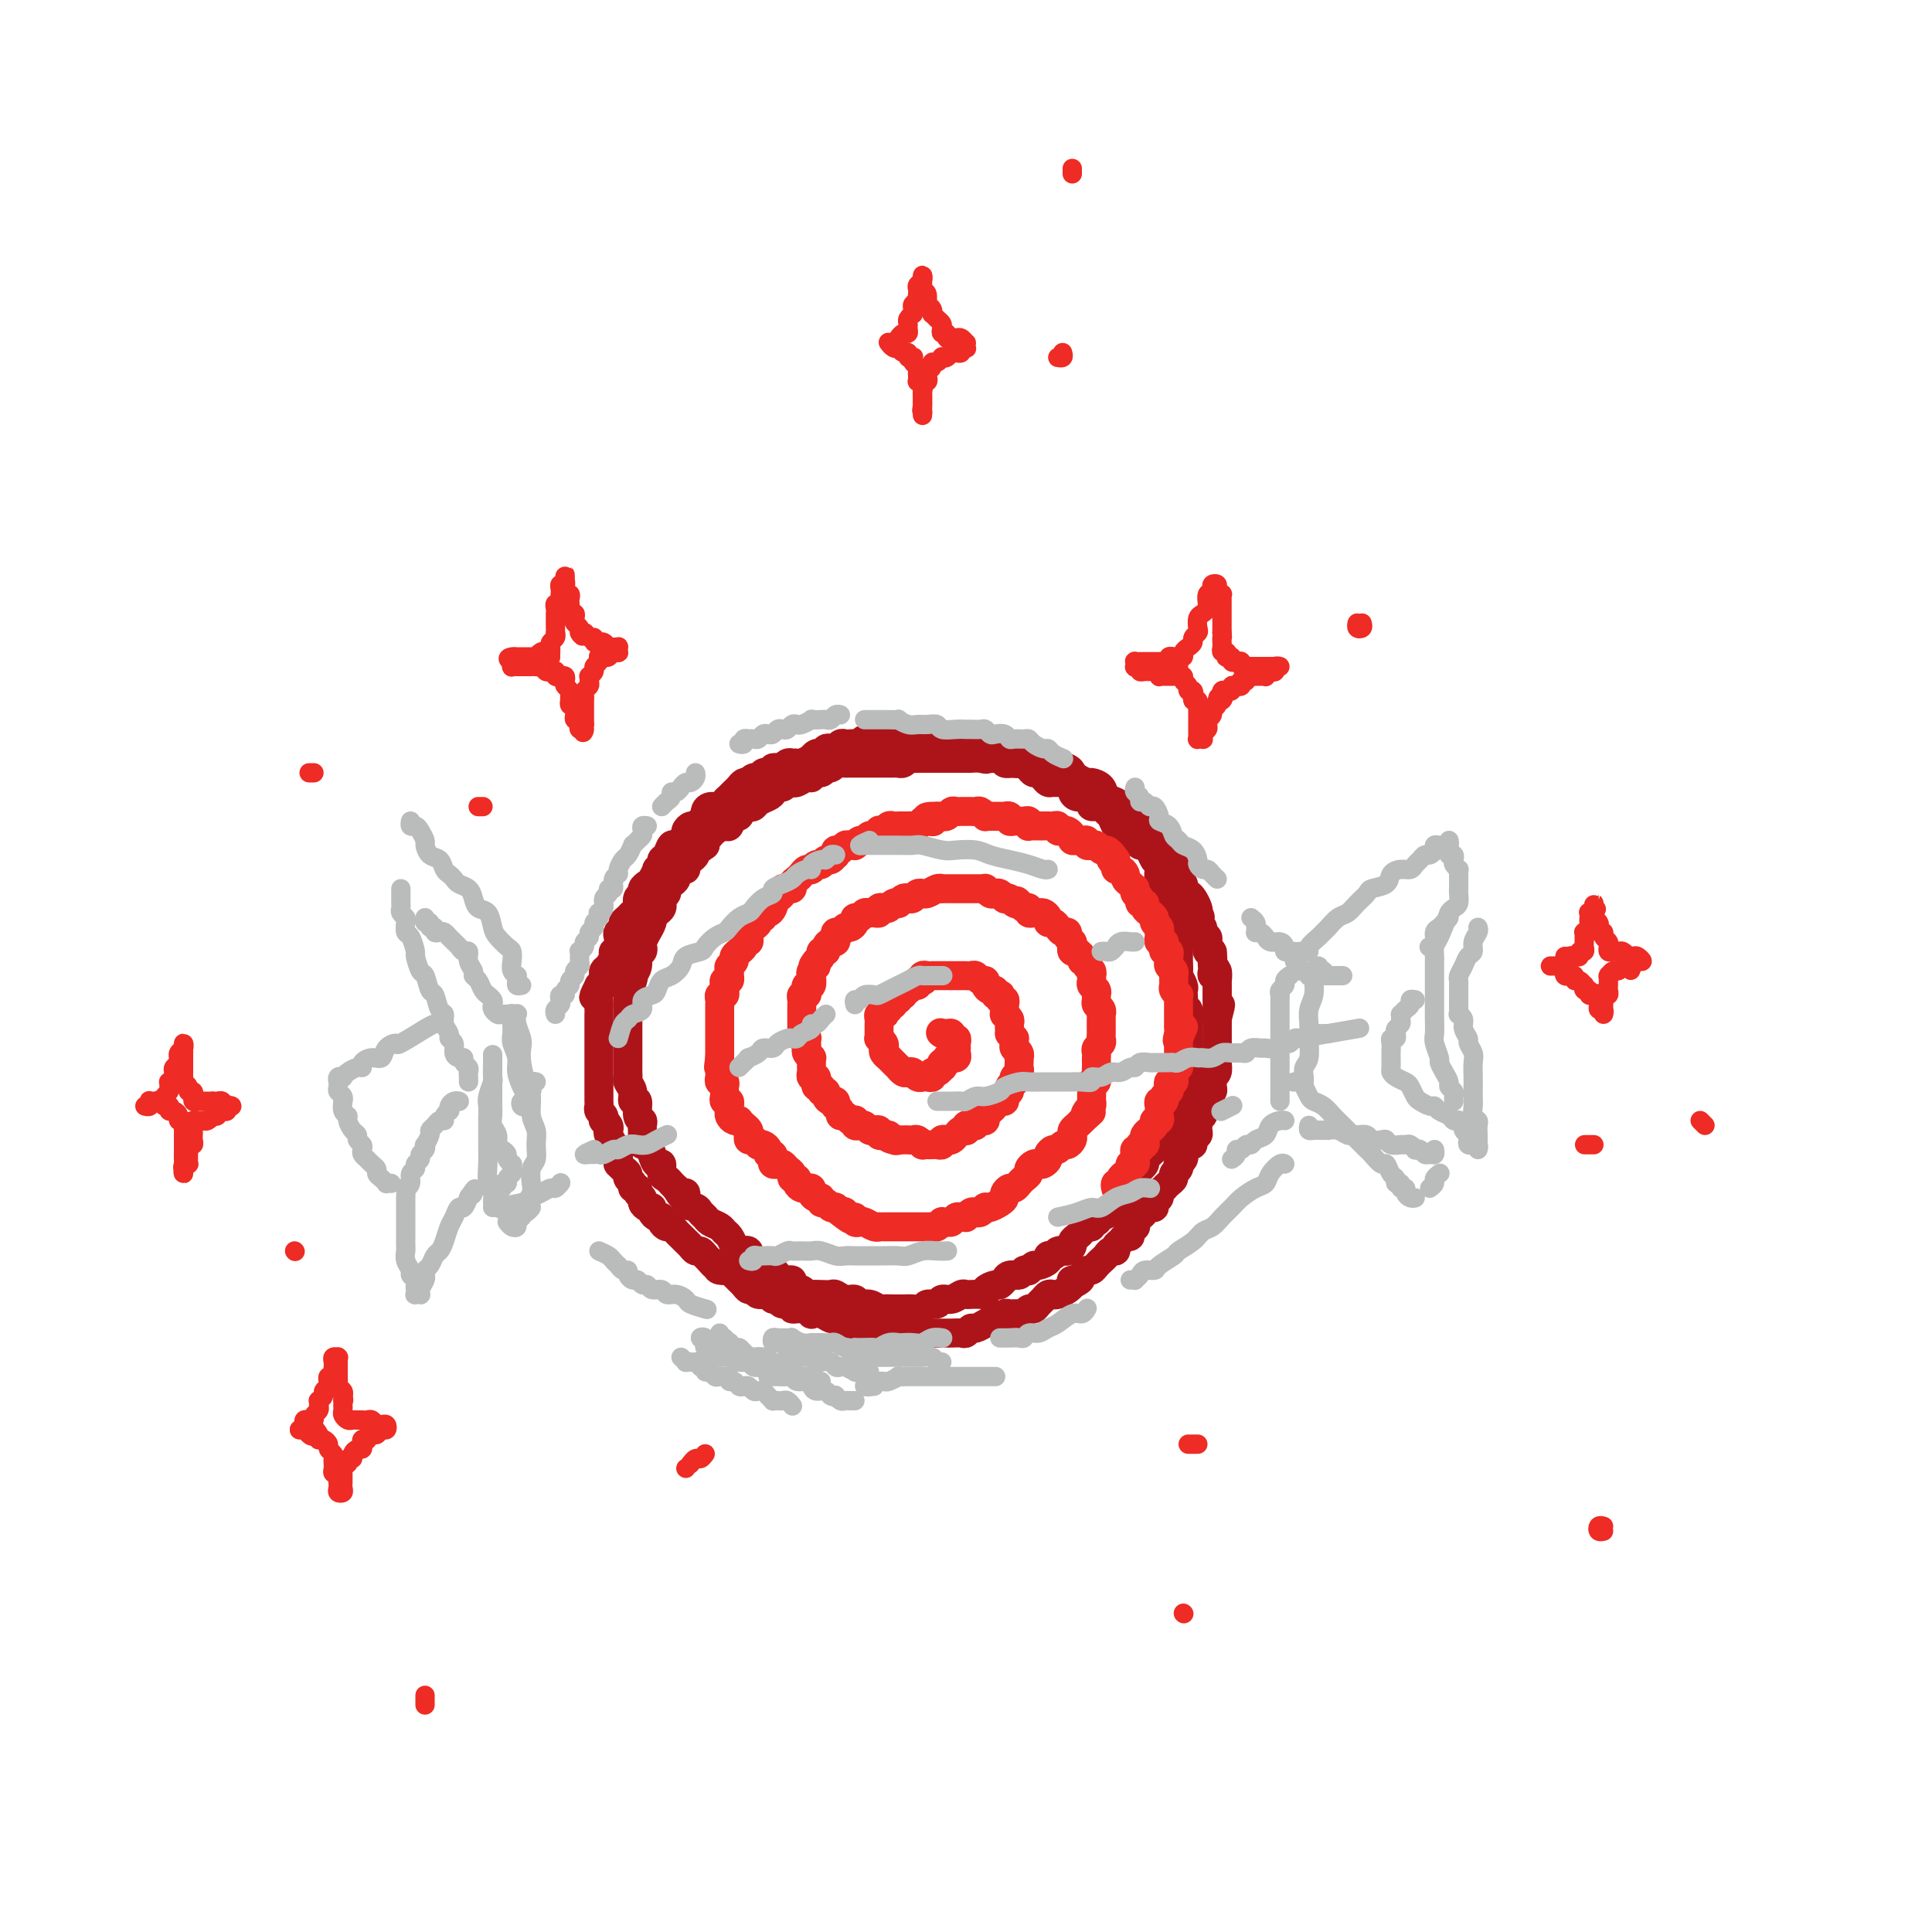 <svg viewBox='0 0 400 400' version='1.1' xmlns='http://www.w3.org/2000/svg' xmlns:xlink='http://www.w3.org/1999/xlink'><g fill='none' stroke='rgb(173,20,25)' stroke-width='6' stroke-linecap='round' stroke-linejoin='round'><path d='M162,159c-0.311,0.031 -0.622,0.061 -1,0c-0.378,-0.061 -0.822,-0.214 -1,0c-0.178,0.214 -0.089,0.793 0,1c0.089,0.207 0.179,0.040 0,0c-0.179,-0.040 -0.626,0.045 -1,0c-0.374,-0.045 -0.674,-0.222 -1,0c-0.326,0.222 -0.679,0.843 -1,1c-0.321,0.157 -0.611,-0.151 -1,0c-0.389,0.151 -0.878,0.761 -1,1c-0.122,0.239 0.122,0.105 0,0c-0.122,-0.105 -0.610,-0.183 -1,0c-0.390,0.183 -0.681,0.627 -1,1c-0.319,0.373 -0.666,0.673 -1,1c-0.334,0.327 -0.654,0.679 -1,1c-0.346,0.321 -0.719,0.611 -1,1c-0.281,0.389 -0.471,0.877 -1,1c-0.529,0.123 -1.399,-0.121 -2,0c-0.601,0.121 -0.934,0.606 -1,1c-0.066,0.394 0.136,0.697 0,1c-0.136,0.303 -0.610,0.606 -1,1c-0.390,0.394 -0.696,0.879 -1,1c-0.304,0.121 -0.606,-0.121 -1,0c-0.394,0.121 -0.879,0.605 -1,1c-0.121,0.395 0.123,0.701 0,1c-0.123,0.299 -0.611,0.591 -1,1c-0.389,0.409 -0.677,0.935 -1,1c-0.323,0.065 -0.679,-0.332 -1,0c-0.321,0.332 -0.607,1.394 -1,2c-0.393,0.606 -0.893,0.758 -1,1c-0.107,0.242 0.179,0.576 0,1c-0.179,0.424 -0.823,0.940 -1,1c-0.177,0.060 0.111,-0.334 0,0c-0.111,0.334 -0.622,1.398 -1,2c-0.378,0.602 -0.622,0.742 -1,1c-0.378,0.258 -0.889,0.632 -1,1c-0.111,0.368 0.178,0.728 0,1c-0.178,0.272 -0.822,0.454 -1,1c-0.178,0.546 0.111,1.456 0,2c-0.111,0.544 -0.622,0.723 -1,1c-0.378,0.277 -0.623,0.650 -1,1c-0.377,0.350 -0.884,0.675 -1,1c-0.116,0.325 0.161,0.651 0,1c-0.161,0.349 -0.760,0.722 -1,1c-0.240,0.278 -0.120,0.459 0,1c0.120,0.541 0.239,1.440 0,2c-0.239,0.560 -0.835,0.780 -1,1c-0.165,0.220 0.100,0.440 0,1c-0.100,0.560 -0.565,1.459 -1,2c-0.435,0.541 -0.838,0.722 -1,1c-0.162,0.278 -0.082,0.652 0,1c0.082,0.348 0.166,0.671 0,1c-0.166,0.329 -0.583,0.665 -1,1'/><path d='M124,204c-2.166,4.352 -0.580,1.731 0,1c0.580,-0.731 0.155,0.429 0,1c-0.155,0.571 -0.042,0.552 0,1c0.042,0.448 0.011,1.363 0,2c-0.011,0.637 -0.003,0.997 0,1c0.003,0.003 0.001,-0.350 0,0c-0.001,0.350 -0.000,1.403 0,2c0.000,0.597 0.000,0.737 0,1c-0.000,0.263 -0.000,0.648 0,1c0.000,0.352 0.000,0.672 0,1c-0.000,0.328 -0.000,0.665 0,1c0.000,0.335 0.000,0.667 0,1c-0.000,0.333 -0.000,0.665 0,1c0.000,0.335 0.000,0.672 0,1c-0.000,0.328 -0.000,0.647 0,1c0.000,0.353 0.000,0.738 0,1c-0.000,0.262 -0.000,0.399 0,1c0.000,0.601 0.000,1.667 0,2c-0.000,0.333 -0.000,-0.065 0,0c0.000,0.065 0.000,0.595 0,1c-0.000,0.405 -0.001,0.686 0,1c0.001,0.314 0.004,0.661 0,1c-0.004,0.339 -0.015,0.669 0,1c0.015,0.331 0.056,0.662 0,1c-0.056,0.338 -0.207,0.682 0,1c0.207,0.318 0.774,0.610 1,1c0.226,0.390 0.112,0.877 0,1c-0.112,0.123 -0.222,-0.117 0,0c0.222,0.117 0.776,0.591 1,1c0.224,0.409 0.116,0.753 0,1c-0.116,0.247 -0.241,0.398 0,1c0.241,0.602 0.849,1.654 1,2c0.151,0.346 -0.157,-0.013 0,0c0.157,0.013 0.777,0.399 1,1c0.223,0.601 0.050,1.418 0,2c-0.050,0.582 0.024,0.930 0,1c-0.024,0.070 -0.146,-0.136 0,0c0.146,0.136 0.560,0.615 1,1c0.440,0.385 0.907,0.677 1,1c0.093,0.323 -0.186,0.678 0,1c0.186,0.322 0.838,0.611 1,1c0.162,0.389 -0.168,0.877 0,1c0.168,0.123 0.832,-0.121 1,0c0.168,0.121 -0.161,0.606 0,1c0.161,0.394 0.813,0.697 1,1c0.187,0.303 -0.091,0.607 0,1c0.091,0.393 0.550,0.875 1,1c0.450,0.125 0.890,-0.107 1,0c0.110,0.107 -0.111,0.555 0,1c0.111,0.445 0.555,0.889 1,1c0.445,0.111 0.893,-0.111 1,0c0.107,0.111 -0.126,0.554 0,1c0.126,0.446 0.611,0.893 1,1c0.389,0.107 0.682,-0.126 1,0c0.318,0.126 0.663,0.612 1,1c0.337,0.388 0.668,0.678 1,1c0.332,0.322 0.666,0.678 1,1c0.334,0.322 0.667,0.612 1,1c0.333,0.388 0.667,0.874 1,1c0.333,0.126 0.667,-0.107 1,0c0.333,0.107 0.667,0.553 1,1'/><path d='M146,260c2.958,3.276 1.352,1.465 1,1c-0.352,-0.465 0.550,0.414 1,1c0.450,0.586 0.449,0.878 1,1c0.551,0.122 1.653,0.074 2,0c0.347,-0.074 -0.062,-0.173 0,0c0.062,0.173 0.594,0.620 1,1c0.406,0.380 0.685,0.694 1,1c0.315,0.306 0.666,0.603 1,1c0.334,0.397 0.653,0.895 1,1c0.347,0.105 0.723,-0.183 1,0c0.277,0.183 0.454,0.838 1,1c0.546,0.162 1.461,-0.168 2,0c0.539,0.168 0.703,0.834 1,1c0.297,0.166 0.726,-0.167 1,0c0.274,0.167 0.393,0.833 1,1c0.607,0.167 1.702,-0.165 2,0c0.298,0.165 -0.202,0.828 0,1c0.202,0.172 1.105,-0.146 2,0c0.895,0.146 1.783,0.756 2,1c0.217,0.244 -0.238,0.122 0,0c0.238,-0.122 1.167,-0.244 2,0c0.833,0.244 1.570,0.854 2,1c0.430,0.146 0.553,-0.171 1,0c0.447,0.171 1.219,0.829 2,1c0.781,0.171 1.571,-0.147 2,0c0.429,0.147 0.499,0.757 1,1c0.501,0.243 1.435,0.118 2,0c0.565,-0.118 0.763,-0.228 1,0c0.237,0.228 0.514,0.793 1,1c0.486,0.207 1.181,0.055 2,0c0.819,-0.055 1.764,-0.015 2,0c0.236,0.015 -0.235,0.004 0,0c0.235,-0.004 1.175,-0.001 2,0c0.825,0.001 1.534,0.000 2,0c0.466,-0.000 0.688,-0.000 1,0c0.312,0.000 0.712,0.000 1,0c0.288,-0.000 0.462,-0.000 1,0c0.538,0.000 1.439,0.001 2,0c0.561,-0.001 0.780,-0.004 1,0c0.220,0.004 0.439,0.016 1,0c0.561,-0.016 1.465,-0.061 2,0c0.535,0.061 0.702,0.228 1,0c0.298,-0.228 0.728,-0.850 1,-1c0.272,-0.150 0.387,0.171 1,0c0.613,-0.171 1.723,-0.834 2,-1c0.277,-0.166 -0.278,0.166 0,0c0.278,-0.166 1.388,-0.829 2,-1c0.612,-0.171 0.727,0.151 1,0c0.273,-0.151 0.703,-0.777 1,-1c0.297,-0.223 0.461,-0.045 1,0c0.539,0.045 1.454,-0.044 2,0c0.546,0.044 0.724,0.219 1,0c0.276,-0.219 0.651,-0.833 1,-1c0.349,-0.167 0.671,0.113 1,0c0.329,-0.113 0.665,-0.618 1,-1c0.335,-0.382 0.671,-0.641 1,-1c0.329,-0.359 0.652,-0.817 1,-1c0.348,-0.183 0.722,-0.090 1,0c0.278,0.090 0.459,0.178 1,0c0.541,-0.178 1.440,-0.622 2,-1c0.560,-0.378 0.780,-0.689 1,-1'/><path d='M222,266c3.510,-1.785 0.786,-1.248 0,-1c-0.786,0.248 0.367,0.207 1,0c0.633,-0.207 0.747,-0.580 1,-1c0.253,-0.420 0.645,-0.886 1,-1c0.355,-0.114 0.672,0.123 1,0c0.328,-0.123 0.666,-0.607 1,-1c0.334,-0.393 0.663,-0.697 1,-1c0.337,-0.303 0.682,-0.606 1,-1c0.318,-0.394 0.610,-0.880 1,-1c0.390,-0.120 0.879,0.126 1,0c0.121,-0.126 -0.126,-0.625 0,-1c0.126,-0.375 0.626,-0.626 1,-1c0.374,-0.374 0.622,-0.870 1,-1c0.378,-0.130 0.885,0.106 1,0c0.115,-0.106 -0.162,-0.553 0,-1c0.162,-0.447 0.765,-0.893 1,-1c0.235,-0.107 0.104,0.125 0,0c-0.104,-0.125 -0.182,-0.607 0,-1c0.182,-0.393 0.622,-0.697 1,-1c0.378,-0.303 0.694,-0.606 1,-1c0.306,-0.394 0.603,-0.879 1,-1c0.397,-0.121 0.895,0.121 1,0c0.105,-0.121 -0.183,-0.606 0,-1c0.183,-0.394 0.836,-0.697 1,-1c0.164,-0.303 -0.162,-0.606 0,-1c0.162,-0.394 0.813,-0.879 1,-1c0.187,-0.121 -0.090,0.123 0,0c0.090,-0.123 0.546,-0.611 1,-1c0.454,-0.389 0.905,-0.678 1,-1c0.095,-0.322 -0.167,-0.678 0,-1c0.167,-0.322 0.763,-0.611 1,-1c0.237,-0.389 0.115,-0.877 0,-1c-0.115,-0.123 -0.224,0.121 0,0c0.224,-0.121 0.782,-0.606 1,-1c0.218,-0.394 0.096,-0.697 0,-1c-0.096,-0.303 -0.165,-0.606 0,-1c0.165,-0.394 0.566,-0.879 1,-1c0.434,-0.121 0.901,0.122 1,0c0.099,-0.122 -0.171,-0.610 0,-1c0.171,-0.390 0.781,-0.682 1,-1c0.219,-0.318 0.045,-0.663 0,-1c-0.045,-0.337 0.039,-0.668 0,-1c-0.039,-0.332 -0.203,-0.666 0,-1c0.203,-0.334 0.771,-0.667 1,-1c0.229,-0.333 0.118,-0.667 0,-1c-0.118,-0.333 -0.242,-0.667 0,-1c0.242,-0.333 0.850,-0.667 1,-1c0.150,-0.333 -0.157,-0.667 0,-1c0.157,-0.333 0.778,-0.666 1,-1c0.222,-0.334 0.045,-0.671 0,-1c-0.045,-0.329 0.040,-0.651 0,-1c-0.040,-0.349 -0.207,-0.724 0,-1c0.207,-0.276 0.788,-0.454 1,-1c0.212,-0.546 0.057,-1.461 0,-2c-0.057,-0.539 -0.015,-0.703 0,-1c0.015,-0.297 0.004,-0.726 0,-1c-0.004,-0.274 -0.001,-0.391 0,-1c0.001,-0.609 0.000,-1.710 0,-2c-0.000,-0.290 -0.000,0.230 0,0c0.000,-0.230 0.000,-1.208 0,-2c-0.000,-0.792 -0.000,-1.396 0,-2'/><path d='M252,211c1.392,-5.300 0.373,-2.049 0,-1c-0.373,1.049 -0.100,-0.104 0,-1c0.100,-0.896 0.026,-1.536 0,-2c-0.026,-0.464 -0.006,-0.754 0,-1c0.006,-0.246 -0.002,-0.450 0,-1c0.002,-0.550 0.016,-1.448 0,-2c-0.016,-0.552 -0.061,-0.759 0,-1c0.061,-0.241 0.228,-0.516 0,-1c-0.228,-0.484 -0.850,-1.176 -1,-2c-0.150,-0.824 0.171,-1.779 0,-2c-0.171,-0.221 -0.834,0.291 -1,0c-0.166,-0.291 0.166,-1.386 0,-2c-0.166,-0.614 -0.829,-0.747 -1,-1c-0.171,-0.253 0.151,-0.628 0,-1c-0.151,-0.372 -0.776,-0.743 -1,-1c-0.224,-0.257 -0.049,-0.401 0,-1c0.049,-0.599 -0.029,-1.652 0,-2c0.029,-0.348 0.167,0.009 0,0c-0.167,-0.009 -0.637,-0.384 -1,-1c-0.363,-0.616 -0.619,-1.475 -1,-2c-0.381,-0.525 -0.889,-0.718 -1,-1c-0.111,-0.282 0.174,-0.654 0,-1c-0.174,-0.346 -0.807,-0.666 -1,-1c-0.193,-0.334 0.054,-0.681 0,-1c-0.054,-0.319 -0.410,-0.609 -1,-1c-0.590,-0.391 -1.415,-0.882 -2,-1c-0.585,-0.118 -0.930,0.136 -1,0c-0.070,-0.136 0.136,-0.663 0,-1c-0.136,-0.337 -0.614,-0.486 -1,-1c-0.386,-0.514 -0.681,-1.393 -1,-2c-0.319,-0.607 -0.663,-0.940 -1,-1c-0.337,-0.060 -0.668,0.155 -1,0c-0.332,-0.155 -0.666,-0.681 -1,-1c-0.334,-0.319 -0.667,-0.432 -1,-1c-0.333,-0.568 -0.667,-1.591 -1,-2c-0.333,-0.409 -0.665,-0.205 -1,0c-0.335,0.205 -0.672,0.409 -1,0c-0.328,-0.409 -0.648,-1.433 -1,-2c-0.352,-0.567 -0.737,-0.678 -1,-1c-0.263,-0.322 -0.402,-0.856 -1,-1c-0.598,-0.144 -1.653,0.102 -2,0c-0.347,-0.102 0.013,-0.552 0,-1c-0.013,-0.448 -0.399,-0.894 -1,-1c-0.601,-0.106 -1.417,0.129 -2,0c-0.583,-0.129 -0.934,-0.623 -1,-1c-0.066,-0.377 0.151,-0.636 0,-1c-0.151,-0.364 -0.670,-0.832 -1,-1c-0.330,-0.168 -0.470,-0.035 -1,0c-0.530,0.035 -1.452,-0.028 -2,0c-0.548,0.028 -0.724,0.148 -1,0c-0.276,-0.148 -0.651,-0.565 -1,-1c-0.349,-0.435 -0.671,-0.887 -1,-1c-0.329,-0.113 -0.664,0.113 -1,0c-0.336,-0.113 -0.672,-0.565 -1,-1c-0.328,-0.435 -0.646,-0.852 -1,-1c-0.354,-0.148 -0.742,-0.026 -1,0c-0.258,0.026 -0.384,-0.046 -1,0c-0.616,0.046 -1.722,0.208 -2,0c-0.278,-0.208 0.271,-0.787 0,-1c-0.271,-0.213 -1.363,-0.061 -2,0c-0.637,0.061 -0.818,0.030 -1,0'/><path d='M205,157c-3.753,-1.547 -1.634,-0.415 -1,0c0.634,0.415 -0.215,0.111 -1,0c-0.785,-0.111 -1.506,-0.030 -2,0c-0.494,0.030 -0.763,0.008 -1,0c-0.237,-0.008 -0.444,-0.002 -1,0c-0.556,0.002 -1.462,0.001 -2,0c-0.538,-0.001 -0.708,-0.000 -1,0c-0.292,0.000 -0.704,0.000 -1,0c-0.296,-0.000 -0.475,-0.000 -1,0c-0.525,0.000 -1.398,0.000 -2,0c-0.602,-0.000 -0.935,-0.001 -1,0c-0.065,0.001 0.138,0.004 0,0c-0.138,-0.004 -0.615,-0.015 -1,0c-0.385,0.015 -0.677,0.057 -1,0c-0.323,-0.057 -0.678,-0.211 -1,0c-0.322,0.211 -0.611,0.789 -1,1c-0.389,0.211 -0.877,0.057 -1,0c-0.123,-0.057 0.121,-0.015 0,0c-0.121,0.015 -0.606,0.004 -1,0c-0.394,-0.004 -0.697,-0.001 -1,0c-0.303,0.001 -0.606,0.000 -1,0c-0.394,-0.000 -0.878,-0.000 -1,0c-0.122,0.000 0.117,0.000 0,0c-0.117,-0.000 -0.591,-0.000 -1,0c-0.409,0.000 -0.754,-0.000 -1,0c-0.246,0.000 -0.395,0.000 -1,0c-0.605,-0.000 -1.667,-0.000 -2,0c-0.333,0.000 0.065,0.000 0,0c-0.065,-0.000 -0.591,-0.001 -1,0c-0.409,0.001 -0.701,0.004 -1,0c-0.299,-0.004 -0.605,-0.016 -1,0c-0.395,0.016 -0.878,0.061 -1,0c-0.122,-0.061 0.117,-0.228 0,0c-0.117,0.228 -0.591,0.850 -1,1c-0.409,0.150 -0.753,-0.171 -1,0c-0.247,0.171 -0.398,0.834 -1,1c-0.602,0.166 -1.654,-0.166 -2,0c-0.346,0.166 0.013,0.829 0,1c-0.013,0.171 -0.399,-0.151 -1,0c-0.601,0.151 -1.417,0.777 -2,1c-0.583,0.223 -0.935,0.045 -1,0c-0.065,-0.045 0.155,0.043 0,0c-0.155,-0.043 -0.684,-0.219 -1,0c-0.316,0.219 -0.417,0.832 -1,1c-0.583,0.168 -1.648,-0.109 -2,0c-0.352,0.109 0.008,0.604 0,1c-0.008,0.396 -0.383,0.692 -1,1c-0.617,0.308 -1.475,0.626 -2,1c-0.525,0.374 -0.718,0.802 -1,1c-0.282,0.198 -0.653,0.166 -1,0c-0.347,-0.166 -0.669,-0.466 -1,0c-0.331,0.466 -0.670,1.697 -1,2c-0.330,0.303 -0.652,-0.322 -1,0c-0.348,0.322 -0.724,1.592 -1,2c-0.276,0.408 -0.452,-0.045 -1,0c-0.548,0.045 -1.466,0.589 -2,1c-0.534,0.411 -0.682,0.687 -1,1c-0.318,0.313 -0.805,0.661 -1,1c-0.195,0.339 -0.097,0.670 0,1'/><path d='M146,175c-2.328,1.808 -1.150,0.330 -1,0c0.150,-0.330 -0.730,0.490 -1,1c-0.270,0.510 0.068,0.710 0,1c-0.068,0.290 -0.544,0.669 -1,1c-0.456,0.331 -0.892,0.613 -1,1c-0.108,0.387 0.112,0.877 0,1c-0.112,0.123 -0.556,-0.122 -1,0c-0.444,0.122 -0.889,0.610 -1,1c-0.111,0.390 0.110,0.682 0,1c-0.110,0.318 -0.551,0.663 -1,1c-0.449,0.337 -0.904,0.668 -1,1c-0.096,0.332 0.168,0.666 0,1c-0.168,0.334 -0.767,0.667 -1,1c-0.233,0.333 -0.100,0.665 0,1c0.100,0.335 0.166,0.672 0,1c-0.166,0.328 -0.565,0.646 -1,1c-0.435,0.354 -0.905,0.743 -1,1c-0.095,0.257 0.184,0.383 0,1c-0.184,0.617 -0.833,1.723 -1,2c-0.167,0.277 0.147,-0.277 0,0c-0.147,0.277 -0.756,1.386 -1,2c-0.244,0.614 -0.122,0.732 0,1c0.122,0.268 0.243,0.684 0,1c-0.243,0.316 -0.849,0.531 -1,1c-0.151,0.469 0.152,1.190 0,2c-0.152,0.810 -0.759,1.709 -1,2c-0.241,0.291 -0.117,-0.024 0,0c0.117,0.024 0.228,0.388 0,1c-0.228,0.612 -0.793,1.473 -1,2c-0.207,0.527 -0.055,0.719 0,1c0.055,0.281 0.015,0.652 0,1c-0.015,0.348 -0.004,0.673 0,1c0.004,0.327 0.001,0.656 0,1c-0.001,0.344 -0.000,0.703 0,1c0.000,0.297 0.000,0.531 0,1c-0.000,0.469 -0.000,1.172 0,2c0.000,0.828 -0.000,1.780 0,2c0.000,0.220 0.000,-0.293 0,0c-0.000,0.293 -0.000,1.392 0,2c0.000,0.608 0.000,0.726 0,1c-0.000,0.274 -0.001,0.703 0,1c0.001,0.297 0.004,0.463 0,1c-0.004,0.537 -0.016,1.444 0,2c0.016,0.556 0.061,0.759 0,1c-0.061,0.241 -0.228,0.520 0,1c0.228,0.480 0.849,1.161 1,2c0.151,0.839 -0.170,1.835 0,2c0.170,0.165 0.830,-0.500 1,0c0.170,0.500 -0.151,2.166 0,3c0.151,0.834 0.776,0.835 1,1c0.224,0.165 0.049,0.495 0,1c-0.049,0.505 0.028,1.187 0,2c-0.028,0.813 -0.161,1.757 0,2c0.161,0.243 0.617,-0.215 1,0c0.383,0.215 0.694,1.104 1,2c0.306,0.896 0.607,1.798 1,2c0.393,0.202 0.879,-0.297 1,0c0.121,0.297 -0.122,1.389 0,2c0.122,0.611 0.610,0.741 1,1c0.390,0.259 0.683,0.645 1,1c0.317,0.355 0.659,0.677 1,1'/><path d='M140,246c2.029,3.676 2.102,1.366 2,1c-0.102,-0.366 -0.379,1.211 0,2c0.379,0.789 1.415,0.789 2,1c0.585,0.211 0.720,0.634 1,1c0.280,0.366 0.705,0.674 1,1c0.295,0.326 0.461,0.668 1,1c0.539,0.332 1.453,0.654 2,1c0.547,0.346 0.729,0.718 1,1c0.271,0.282 0.631,0.475 1,1c0.369,0.525 0.746,1.383 1,2c0.254,0.617 0.387,0.992 1,1c0.613,0.008 1.708,-0.352 2,0c0.292,0.352 -0.220,1.418 0,2c0.220,0.582 1.171,0.682 2,1c0.829,0.318 1.537,0.855 2,1c0.463,0.145 0.683,-0.102 1,0c0.317,0.102 0.733,0.552 1,1c0.267,0.448 0.386,0.894 1,1c0.614,0.106 1.722,-0.129 2,0c0.278,0.129 -0.274,0.623 0,1c0.274,0.377 1.373,0.637 2,1c0.627,0.363 0.783,0.828 1,1c0.217,0.172 0.495,0.050 1,0c0.505,-0.050 1.239,-0.029 2,0c0.761,0.029 1.551,0.064 2,0c0.449,-0.064 0.557,-0.228 1,0c0.443,0.228 1.222,0.850 2,1c0.778,0.150 1.555,-0.170 2,0c0.445,0.170 0.557,0.830 1,1c0.443,0.170 1.218,-0.151 2,0c0.782,0.151 1.571,0.772 2,1c0.429,0.228 0.499,0.061 1,0c0.501,-0.061 1.434,-0.015 2,0c0.566,0.015 0.767,-0.000 1,0c0.233,0.000 0.500,0.015 1,0c0.500,-0.015 1.232,-0.061 2,0c0.768,0.061 1.570,0.228 2,0c0.430,-0.228 0.486,-0.849 1,-1c0.514,-0.151 1.486,0.170 2,0c0.514,-0.170 0.571,-0.830 1,-1c0.429,-0.170 1.232,0.150 2,0c0.768,-0.150 1.502,-0.772 2,-1c0.498,-0.228 0.758,-0.064 1,0c0.242,0.064 0.464,0.027 1,0c0.536,-0.027 1.386,-0.045 2,0c0.614,0.045 0.991,0.151 1,0c0.009,-0.151 -0.352,-0.561 0,-1c0.352,-0.439 1.417,-0.906 2,-1c0.583,-0.094 0.685,0.186 1,0c0.315,-0.186 0.844,-0.838 1,-1c0.156,-0.162 -0.059,0.167 0,0c0.059,-0.167 0.393,-0.828 1,-1c0.607,-0.172 1.486,0.146 2,0c0.514,-0.146 0.661,-0.756 1,-1c0.339,-0.244 0.869,-0.121 1,0c0.131,0.121 -0.137,0.239 0,0c0.137,-0.239 0.680,-0.835 1,-1c0.320,-0.165 0.416,0.100 1,0c0.584,-0.100 1.657,-0.565 2,-1c0.343,-0.435 -0.045,-0.838 0,-1c0.045,-0.162 0.522,-0.081 1,0'/><path d='M218,260c2.498,-1.461 1.243,-1.112 1,-1c-0.243,0.112 0.526,-0.011 1,0c0.474,0.011 0.652,0.158 1,0c0.348,-0.158 0.867,-0.621 1,-1c0.133,-0.379 -0.118,-0.675 0,-1c0.118,-0.325 0.605,-0.680 1,-1c0.395,-0.320 0.698,-0.607 1,-1c0.302,-0.393 0.605,-0.893 1,-1c0.395,-0.107 0.883,0.179 1,0c0.117,-0.179 -0.137,-0.822 0,-1c0.137,-0.178 0.664,0.111 1,0c0.336,-0.111 0.482,-0.621 1,-1c0.518,-0.379 1.410,-0.626 2,-1c0.590,-0.374 0.879,-0.874 1,-1c0.121,-0.126 0.075,0.121 0,0c-0.075,-0.121 -0.179,-0.610 0,-1c0.179,-0.390 0.640,-0.682 1,-1c0.360,-0.318 0.617,-0.663 1,-1c0.383,-0.337 0.890,-0.668 1,-1c0.110,-0.332 -0.177,-0.666 0,-1c0.177,-0.334 0.817,-0.667 1,-1c0.183,-0.333 -0.092,-0.667 0,-1c0.092,-0.333 0.549,-0.666 1,-1c0.451,-0.334 0.895,-0.668 1,-1c0.105,-0.332 -0.130,-0.663 0,-1c0.130,-0.337 0.623,-0.682 1,-1c0.377,-0.318 0.636,-0.610 1,-1c0.364,-0.390 0.834,-0.878 1,-1c0.166,-0.122 0.029,0.122 0,0c-0.029,-0.122 0.049,-0.611 0,-1c-0.049,-0.389 -0.224,-0.677 0,-1c0.224,-0.323 0.849,-0.682 1,-1c0.151,-0.318 -0.171,-0.596 0,-1c0.171,-0.404 0.834,-0.934 1,-1c0.166,-0.066 -0.165,0.333 0,0c0.165,-0.333 0.828,-1.397 1,-2c0.172,-0.603 -0.146,-0.744 0,-1c0.146,-0.256 0.757,-0.628 1,-1c0.243,-0.372 0.118,-0.743 0,-1c-0.118,-0.257 -0.229,-0.401 0,-1c0.229,-0.599 0.797,-1.652 1,-2c0.203,-0.348 0.040,0.009 0,0c-0.040,-0.009 0.042,-0.384 0,-1c-0.042,-0.616 -0.207,-1.474 0,-2c0.207,-0.526 0.788,-0.722 1,-1c0.212,-0.278 0.057,-0.638 0,-1c-0.057,-0.362 -0.015,-0.726 0,-1c0.015,-0.274 0.004,-0.458 0,-1c-0.004,-0.542 -0.001,-1.440 0,-2c0.001,-0.560 0.001,-0.780 0,-1c-0.001,-0.220 -0.004,-0.440 0,-1c0.004,-0.560 0.015,-1.459 0,-2c-0.015,-0.541 -0.057,-0.722 0,-1c0.057,-0.278 0.211,-0.652 0,-1c-0.211,-0.348 -0.788,-0.669 -1,-1c-0.212,-0.331 -0.061,-0.670 0,-1c0.061,-0.330 0.030,-0.649 0,-1c-0.030,-0.351 -0.060,-0.733 0,-1c0.060,-0.267 0.208,-0.418 0,-1c-0.208,-0.582 -0.774,-1.595 -1,-2c-0.226,-0.405 -0.113,-0.203 0,0'/><path d='M244,202c-0.309,-2.903 -0.083,-1.159 0,-1c0.083,0.159 0.022,-1.265 0,-2c-0.022,-0.735 -0.006,-0.779 0,-1c0.006,-0.221 0.001,-0.619 0,-1c-0.001,-0.381 0.001,-0.745 0,-1c-0.001,-0.255 -0.004,-0.400 0,-1c0.004,-0.600 0.015,-1.653 0,-2c-0.015,-0.347 -0.057,0.013 0,0c0.057,-0.013 0.212,-0.399 0,-1c-0.212,-0.601 -0.793,-1.417 -1,-2c-0.207,-0.583 -0.042,-0.933 0,-1c0.042,-0.067 -0.040,0.150 0,0c0.040,-0.150 0.203,-0.666 0,-1c-0.203,-0.334 -0.771,-0.485 -1,-1c-0.229,-0.515 -0.118,-1.394 0,-2c0.118,-0.606 0.242,-0.941 0,-1c-0.242,-0.059 -0.850,0.157 -1,0c-0.150,-0.157 0.157,-0.686 0,-1c-0.157,-0.314 -0.778,-0.413 -1,-1c-0.222,-0.587 -0.045,-1.663 0,-2c0.045,-0.337 -0.043,0.064 0,0c0.043,-0.064 0.218,-0.594 0,-1c-0.218,-0.406 -0.828,-0.687 -1,-1c-0.172,-0.313 0.095,-0.657 0,-1c-0.095,-0.343 -0.551,-0.683 -1,-1c-0.449,-0.317 -0.891,-0.609 -1,-1c-0.109,-0.391 0.115,-0.879 0,-1c-0.115,-0.121 -0.569,0.125 -1,0c-0.431,-0.125 -0.837,-0.621 -1,-1c-0.163,-0.379 -0.081,-0.640 0,-1c0.081,-0.360 0.163,-0.818 0,-1c-0.163,-0.182 -0.569,-0.086 -1,0c-0.431,0.086 -0.886,0.164 -1,0c-0.114,-0.164 0.114,-0.570 0,-1c-0.114,-0.430 -0.569,-0.885 -1,-1c-0.431,-0.115 -0.837,0.110 -1,0c-0.163,-0.110 -0.084,-0.554 0,-1c0.084,-0.446 0.172,-0.894 0,-1c-0.172,-0.106 -0.606,0.130 -1,0c-0.394,-0.130 -0.749,-0.626 -1,-1c-0.251,-0.374 -0.400,-0.626 -1,-1c-0.600,-0.374 -1.652,-0.871 -2,-1c-0.348,-0.129 0.009,0.110 0,0c-0.009,-0.110 -0.383,-0.568 -1,-1c-0.617,-0.432 -1.479,-0.838 -2,-1c-0.521,-0.162 -0.703,-0.081 -1,0c-0.297,0.081 -0.708,0.161 -1,0c-0.292,-0.161 -0.463,-0.564 -1,-1c-0.537,-0.436 -1.439,-0.905 -2,-1c-0.561,-0.095 -0.779,0.185 -1,0c-0.221,-0.185 -0.443,-0.833 -1,-1c-0.557,-0.167 -1.450,0.147 -2,0c-0.550,-0.147 -0.758,-0.756 -1,-1c-0.242,-0.244 -0.516,-0.122 -1,0c-0.484,0.122 -1.176,0.244 -2,0c-0.824,-0.244 -1.779,-0.854 -2,-1c-0.221,-0.146 0.292,0.171 0,0c-0.292,-0.171 -1.387,-0.829 -2,-1c-0.613,-0.171 -0.742,0.146 -1,0c-0.258,-0.146 -0.645,-0.756 -1,-1c-0.355,-0.244 -0.677,-0.122 -1,0'/><path d='M203,155c-3.789,-1.177 -2.262,-0.118 -2,0c0.262,0.118 -0.742,-0.704 -1,-1c-0.258,-0.296 0.230,-0.065 0,0c-0.230,0.065 -1.179,-0.035 -2,0c-0.821,0.035 -1.515,0.206 -2,0c-0.485,-0.206 -0.760,-0.787 -1,-1c-0.240,-0.213 -0.446,-0.057 -1,0c-0.554,0.057 -1.458,0.015 -2,0c-0.542,-0.015 -0.723,-0.004 -1,0c-0.277,0.004 -0.652,0.001 -1,0c-0.348,-0.001 -0.671,-0.000 -1,0c-0.329,0.000 -0.666,0.000 -1,0c-0.334,-0.000 -0.667,-0.000 -1,0c-0.333,0.000 -0.667,-0.000 -1,0c-0.333,0.000 -0.666,0.000 -1,0c-0.334,-0.000 -0.671,-0.001 -1,0c-0.329,0.001 -0.651,0.004 -1,0c-0.349,-0.004 -0.723,-0.015 -1,0c-0.277,0.015 -0.455,0.057 -1,0c-0.545,-0.057 -1.455,-0.211 -2,0c-0.545,0.211 -0.723,0.788 -1,1c-0.277,0.212 -0.651,0.061 -1,0c-0.349,-0.061 -0.671,-0.030 -1,0c-0.329,0.030 -0.666,0.060 -1,0c-0.334,-0.060 -0.667,-0.208 -1,0c-0.333,0.208 -0.666,0.773 -1,1c-0.334,0.227 -0.668,0.118 -1,0c-0.332,-0.118 -0.661,-0.243 -1,0c-0.339,0.243 -0.686,0.853 -1,1c-0.314,0.147 -0.595,-0.171 -1,0c-0.405,0.171 -0.936,0.830 -1,1c-0.064,0.170 0.337,-0.150 0,0c-0.337,0.150 -1.414,0.771 -2,1c-0.586,0.229 -0.682,0.065 -1,0c-0.318,-0.065 -0.859,-0.032 -1,0c-0.141,0.032 0.116,0.064 0,0c-0.116,-0.064 -0.606,-0.223 -1,0c-0.394,0.223 -0.693,0.829 -1,1c-0.307,0.171 -0.621,-0.094 -1,0c-0.379,0.094 -0.822,0.547 -1,1c-0.178,0.453 -0.090,0.905 0,1c0.090,0.095 0.183,-0.167 0,0c-0.183,0.167 -0.640,0.762 -1,1c-0.360,0.238 -0.622,0.119 -1,0c-0.378,-0.119 -0.871,-0.239 -1,0c-0.129,0.239 0.106,0.837 0,1c-0.106,0.163 -0.553,-0.110 -1,0c-0.447,0.110 -0.894,0.603 -1,1c-0.106,0.397 0.131,0.699 0,1c-0.131,0.301 -0.628,0.603 -1,1c-0.372,0.397 -0.619,0.891 -1,1c-0.381,0.109 -0.896,-0.167 -1,0c-0.104,0.167 0.203,0.776 0,1c-0.203,0.224 -0.915,0.064 -1,0c-0.085,-0.064 0.458,-0.032 1,0'/><path d='M152,168c-1.750,1.324 -0.624,-0.367 0,-1c0.624,-0.633 0.747,-0.210 1,0c0.253,0.210 0.635,0.206 1,0c0.365,-0.206 0.712,-0.615 1,-1c0.288,-0.385 0.517,-0.746 1,-1c0.483,-0.254 1.222,-0.400 2,-1c0.778,-0.600 1.597,-1.653 2,-2c0.403,-0.347 0.391,0.013 1,0c0.609,-0.013 1.840,-0.398 3,-1c1.160,-0.602 2.250,-1.419 3,-2c0.750,-0.581 1.159,-0.925 2,-1c0.841,-0.075 2.112,0.119 3,0c0.888,-0.119 1.392,-0.553 2,-1c0.608,-0.447 1.322,-0.908 2,-1c0.678,-0.092 1.322,0.187 2,0c0.678,-0.187 1.389,-0.838 2,-1c0.611,-0.162 1.121,0.167 2,0c0.879,-0.167 2.126,-0.829 3,-1c0.874,-0.171 1.373,0.150 2,0c0.627,-0.150 1.380,-0.772 2,-1c0.620,-0.228 1.105,-0.061 2,0c0.895,0.061 2.198,0.016 3,0c0.802,-0.016 1.102,-0.001 2,0c0.898,0.001 2.395,-0.010 3,0c0.605,0.010 0.317,0.040 1,0c0.683,-0.040 2.336,-0.152 3,0c0.664,0.152 0.338,0.567 1,1c0.662,0.433 2.313,0.886 3,1c0.687,0.114 0.412,-0.109 1,0c0.588,0.109 2.039,0.550 3,1c0.961,0.450 1.431,0.908 2,1c0.569,0.092 1.238,-0.183 2,0c0.762,0.183 1.618,0.822 2,1c0.382,0.178 0.292,-0.106 1,0c0.708,0.106 2.216,0.602 3,1c0.784,0.398 0.844,0.697 1,1c0.156,0.303 0.408,0.610 1,1c0.592,0.390 1.524,0.864 2,1c0.476,0.136 0.495,-0.065 1,0c0.505,0.065 1.496,0.398 2,1c0.504,0.602 0.520,1.475 1,2c0.480,0.525 1.424,0.704 2,1c0.576,0.296 0.783,0.709 1,1c0.217,0.291 0.443,0.459 1,1c0.557,0.541 1.446,1.454 2,2c0.554,0.546 0.774,0.724 1,1c0.226,0.276 0.459,0.650 1,1c0.541,0.350 1.389,0.675 2,1c0.611,0.325 0.986,0.651 1,1c0.014,0.349 -0.332,0.722 0,1c0.332,0.278 1.342,0.459 2,1c0.658,0.541 0.965,1.440 1,2c0.035,0.560 -0.202,0.780 0,1c0.202,0.220 0.842,0.440 1,1c0.158,0.560 -0.165,1.458 0,2c0.165,0.542 0.818,0.726 1,1c0.182,0.274 -0.109,0.637 0,1c0.109,0.363 0.617,0.726 1,1c0.383,0.274 0.642,0.458 1,1c0.358,0.542 0.817,1.440 1,2c0.183,0.560 0.092,0.780 0,1'/><path d='M248,189c0.946,1.903 0.310,0.159 0,0c-0.310,-0.159 -0.293,1.267 0,2c0.293,0.733 0.863,0.774 1,1c0.137,0.226 -0.161,0.638 0,1c0.161,0.362 0.779,0.674 1,1c0.221,0.326 0.045,0.665 0,1c-0.045,0.335 0.040,0.667 0,1c-0.040,0.333 -0.207,0.666 0,1c0.207,0.334 0.786,0.668 1,1c0.214,0.332 0.061,0.662 0,1c-0.061,0.338 -0.030,0.682 0,1c0.030,0.318 0.061,0.609 0,1c-0.061,0.391 -0.212,0.883 0,1c0.212,0.117 0.789,-0.141 1,0c0.211,0.141 0.057,0.682 0,1c-0.057,0.318 -0.015,0.414 0,1c0.015,0.586 0.004,1.662 0,2c-0.004,0.338 -0.001,-0.063 0,0c0.001,0.063 0.000,0.591 0,1c-0.000,0.409 -0.000,0.700 0,1c0.000,0.300 0.000,0.609 0,1c-0.000,0.391 -0.000,0.864 0,1c0.000,0.136 -0.000,-0.065 0,0c0.000,0.065 0.000,0.395 0,1c-0.000,0.605 -0.000,1.486 0,2c0.000,0.514 0.001,0.661 0,1c-0.001,0.339 -0.004,0.869 0,1c0.004,0.131 0.015,-0.137 0,0c-0.015,0.137 -0.055,0.680 0,1c0.055,0.320 0.207,0.418 0,1c-0.207,0.582 -0.773,1.647 -1,2c-0.227,0.353 -0.116,-0.007 0,0c0.116,0.007 0.238,0.382 0,1c-0.238,0.618 -0.834,1.479 -1,2c-0.166,0.521 0.100,0.703 0,1c-0.100,0.297 -0.566,0.709 -1,1c-0.434,0.291 -0.837,0.462 -1,1c-0.163,0.538 -0.085,1.443 0,2c0.085,0.557 0.177,0.766 0,1c-0.177,0.234 -0.622,0.494 -1,1c-0.378,0.506 -0.689,1.259 -1,2c-0.311,0.741 -0.622,1.469 -1,2c-0.378,0.531 -0.822,0.866 -1,1c-0.178,0.134 -0.089,0.067 0,0'/></g>
<g fill='none' stroke='rgb(238,43,36)' stroke-width='6' stroke-linecap='round' stroke-linejoin='round'><path d='M231,246c-0.009,-0.032 -0.017,-0.064 0,0c0.017,0.064 0.060,0.224 0,0c-0.060,-0.224 -0.222,-0.833 0,-1c0.222,-0.167 0.829,0.109 1,0c0.171,-0.109 -0.094,-0.603 0,-1c0.094,-0.397 0.547,-0.698 1,-1c0.453,-0.302 0.906,-0.605 1,-1c0.094,-0.395 -0.172,-0.880 0,-1c0.172,-0.120 0.782,0.127 1,0c0.218,-0.127 0.043,-0.626 0,-1c-0.043,-0.374 0.045,-0.621 0,-1c-0.045,-0.379 -0.222,-0.889 0,-1c0.222,-0.111 0.843,0.178 1,0c0.157,-0.178 -0.151,-0.821 0,-1c0.151,-0.179 0.763,0.107 1,0c0.237,-0.107 0.101,-0.607 0,-1c-0.101,-0.393 -0.167,-0.679 0,-1c0.167,-0.321 0.567,-0.677 1,-1c0.433,-0.323 0.901,-0.611 1,-1c0.099,-0.389 -0.169,-0.877 0,-1c0.169,-0.123 0.776,0.121 1,0c0.224,-0.121 0.064,-0.606 0,-1c-0.064,-0.394 -0.032,-0.697 0,-1c0.032,-0.303 0.065,-0.606 0,-1c-0.065,-0.394 -0.227,-0.879 0,-1c0.227,-0.121 0.845,0.121 1,0c0.155,-0.121 -0.151,-0.606 0,-1c0.151,-0.394 0.758,-0.697 1,-1c0.242,-0.303 0.118,-0.606 0,-1c-0.118,-0.394 -0.229,-0.880 0,-1c0.229,-0.120 0.797,0.126 1,0c0.203,-0.126 0.040,-0.625 0,-1c-0.040,-0.375 0.042,-0.626 0,-1c-0.042,-0.374 -0.207,-0.870 0,-1c0.207,-0.130 0.788,0.106 1,0c0.212,-0.106 0.057,-0.553 0,-1c-0.057,-0.447 -0.015,-0.893 0,-1c0.015,-0.107 0.004,0.126 0,0c-0.004,-0.126 -0.001,-0.611 0,-1c0.001,-0.389 0.000,-0.682 0,-1c-0.000,-0.318 -0.000,-0.662 0,-1c0.000,-0.338 0.000,-0.669 0,-1'/><path d='M244,215c2.011,-4.748 0.539,-1.117 0,0c-0.539,1.117 -0.144,-0.279 0,-1c0.144,-0.721 0.039,-0.767 0,-1c-0.039,-0.233 -0.010,-0.654 0,-1c0.010,-0.346 0.003,-0.618 0,-1c-0.003,-0.382 -0.001,-0.876 0,-1c0.001,-0.124 -0.000,0.120 0,0c0.000,-0.120 0.001,-0.606 0,-1c-0.001,-0.394 -0.004,-0.697 0,-1c0.004,-0.303 0.015,-0.606 0,-1c-0.015,-0.394 -0.057,-0.879 0,-1c0.057,-0.121 0.211,0.121 0,0c-0.211,-0.121 -0.789,-0.606 -1,-1c-0.211,-0.394 -0.056,-0.697 0,-1c0.056,-0.303 0.011,-0.606 0,-1c-0.011,-0.394 0.011,-0.879 0,-1c-0.011,-0.121 -0.056,0.123 0,0c0.056,-0.123 0.212,-0.611 0,-1c-0.212,-0.389 -0.793,-0.678 -1,-1c-0.207,-0.322 -0.042,-0.677 0,-1c0.042,-0.323 -0.040,-0.612 0,-1c0.040,-0.388 0.203,-0.874 0,-1c-0.203,-0.126 -0.772,0.107 -1,0c-0.228,-0.107 -0.114,-0.554 0,-1c0.114,-0.446 0.227,-0.890 0,-1c-0.227,-0.110 -0.793,0.115 -1,0c-0.207,-0.115 -0.054,-0.570 0,-1c0.054,-0.430 0.010,-0.836 0,-1c-0.010,-0.164 0.012,-0.085 0,0c-0.012,0.085 -0.060,0.176 0,0c0.060,-0.176 0.227,-0.621 0,-1c-0.227,-0.379 -0.850,-0.693 -1,-1c-0.150,-0.307 0.171,-0.608 0,-1c-0.171,-0.392 -0.834,-0.875 -1,-1c-0.166,-0.125 0.167,0.107 0,0c-0.167,-0.107 -0.833,-0.553 -1,-1c-0.167,-0.447 0.166,-0.894 0,-1c-0.166,-0.106 -0.829,0.129 -1,0c-0.171,-0.129 0.151,-0.622 0,-1c-0.151,-0.378 -0.775,-0.640 -1,-1c-0.225,-0.360 -0.050,-0.817 0,-1c0.050,-0.183 -0.024,-0.090 0,0c0.024,0.090 0.147,0.178 0,0c-0.147,-0.178 -0.565,-0.621 -1,-1c-0.435,-0.379 -0.887,-0.694 -1,-1c-0.113,-0.306 0.113,-0.603 0,-1c-0.113,-0.397 -0.566,-0.894 -1,-1c-0.434,-0.106 -0.848,0.178 -1,0c-0.152,-0.178 -0.041,-0.817 0,-1c0.041,-0.183 0.012,0.091 0,0c-0.012,-0.091 -0.006,-0.545 0,-1'/><path d='M231,178c-1.941,-2.896 -1.293,-0.636 -1,0c0.293,0.636 0.232,-0.351 0,-1c-0.232,-0.649 -0.636,-0.959 -1,-1c-0.364,-0.041 -0.690,0.186 -1,0c-0.310,-0.186 -0.604,-0.786 -1,-1c-0.396,-0.214 -0.894,-0.043 -1,0c-0.106,0.043 0.179,-0.041 0,0c-0.179,0.041 -0.822,0.208 -1,0c-0.178,-0.208 0.111,-0.791 0,-1c-0.111,-0.209 -0.621,-0.046 -1,0c-0.379,0.046 -0.626,-0.026 -1,0c-0.374,0.026 -0.875,0.152 -1,0c-0.125,-0.152 0.125,-0.580 0,-1c-0.125,-0.420 -0.625,-0.830 -1,-1c-0.375,-0.170 -0.626,-0.098 -1,0c-0.374,0.098 -0.870,0.222 -1,0c-0.130,-0.222 0.106,-0.792 0,-1c-0.106,-0.208 -0.553,-0.056 -1,0c-0.447,0.056 -0.893,0.015 -1,0c-0.107,-0.015 0.125,-0.004 0,0c-0.125,0.004 -0.608,0.002 -1,0c-0.392,-0.002 -0.693,-0.004 -1,0c-0.307,0.004 -0.621,0.015 -1,0c-0.379,-0.015 -0.823,-0.057 -1,0c-0.177,0.057 -0.089,0.211 0,0c0.089,-0.211 0.177,-0.788 0,-1c-0.177,-0.212 -0.621,-0.061 -1,0c-0.379,0.061 -0.694,0.030 -1,0c-0.306,-0.030 -0.603,-0.061 -1,0c-0.397,0.061 -0.894,0.212 -1,0c-0.106,-0.212 0.179,-0.789 0,-1c-0.179,-0.211 -0.821,-0.056 -1,0c-0.179,0.056 0.106,0.015 0,0c-0.106,-0.015 -0.602,-0.003 -1,0c-0.398,0.003 -0.698,-0.003 -1,0c-0.302,0.003 -0.606,0.015 -1,0c-0.394,-0.015 -0.879,-0.057 -1,0c-0.121,0.057 0.121,0.211 0,0c-0.121,-0.211 -0.606,-0.789 -1,-1c-0.394,-0.211 -0.697,-0.057 -1,0c-0.303,0.057 -0.606,0.015 -1,0c-0.394,-0.015 -0.879,-0.005 -1,0c-0.121,0.005 0.123,0.005 0,0c-0.123,-0.005 -0.611,-0.015 -1,0c-0.389,0.015 -0.678,0.057 -1,0c-0.322,-0.057 -0.677,-0.211 -1,0c-0.323,0.211 -0.612,0.789 -1,1c-0.388,0.211 -0.874,0.057 -1,0c-0.126,-0.057 0.107,-0.016 0,0c-0.107,0.016 -0.553,0.008 -1,0'/><path d='M194,169c-3.896,-0.082 -1.635,0.714 -1,1c0.635,0.286 -0.355,0.063 -1,0c-0.645,-0.063 -0.947,0.036 -1,0c-0.053,-0.036 0.141,-0.206 0,0c-0.141,0.206 -0.616,0.787 -1,1c-0.384,0.213 -0.676,0.057 -1,0c-0.324,-0.057 -0.678,-0.015 -1,0c-0.322,0.015 -0.611,0.003 -1,0c-0.389,-0.003 -0.877,0.003 -1,0c-0.123,-0.003 0.121,-0.015 0,0c-0.121,0.015 -0.606,0.055 -1,0c-0.394,-0.055 -0.697,-0.207 -1,0c-0.303,0.207 -0.606,0.772 -1,1c-0.394,0.228 -0.879,0.118 -1,0c-0.121,-0.118 0.123,-0.243 0,0c-0.123,0.243 -0.611,0.853 -1,1c-0.389,0.147 -0.678,-0.171 -1,0c-0.322,0.171 -0.678,0.831 -1,1c-0.322,0.169 -0.611,-0.152 -1,0c-0.389,0.152 -0.877,0.777 -1,1c-0.123,0.223 0.121,0.045 0,0c-0.121,-0.045 -0.607,0.045 -1,0c-0.393,-0.045 -0.693,-0.223 -1,0c-0.307,0.223 -0.621,0.849 -1,1c-0.379,0.151 -0.822,-0.171 -1,0c-0.178,0.171 -0.089,0.834 0,1c0.089,0.166 0.179,-0.167 0,0c-0.179,0.167 -0.626,0.833 -1,1c-0.374,0.167 -0.675,-0.166 -1,0c-0.325,0.166 -0.675,0.829 -1,1c-0.325,0.171 -0.626,-0.151 -1,0c-0.374,0.151 -0.821,0.776 -1,1c-0.179,0.224 -0.089,0.049 0,0c0.089,-0.049 0.177,0.028 0,0c-0.177,-0.028 -0.621,-0.161 -1,0c-0.379,0.161 -0.694,0.618 -1,1c-0.306,0.382 -0.603,0.691 -1,1c-0.397,0.309 -0.895,0.618 -1,1c-0.105,0.382 0.183,0.837 0,1c-0.183,0.163 -0.836,0.033 -1,0c-0.164,-0.033 0.162,0.033 0,0c-0.162,-0.033 -0.813,-0.163 -1,0c-0.187,0.163 0.089,0.618 0,1c-0.089,0.382 -0.545,0.691 -1,1'/><path d='M161,186c-2.094,1.730 -1.331,1.056 -1,1c0.331,-0.056 0.228,0.506 0,1c-0.228,0.494 -0.582,0.920 -1,1c-0.418,0.080 -0.899,-0.186 -1,0c-0.101,0.186 0.179,0.824 0,1c-0.179,0.176 -0.819,-0.110 -1,0c-0.181,0.110 0.095,0.617 0,1c-0.095,0.383 -0.562,0.641 -1,1c-0.438,0.359 -0.848,0.818 -1,1c-0.152,0.182 -0.045,0.086 0,0c0.045,-0.086 0.027,-0.164 0,0c-0.027,0.164 -0.064,0.570 0,1c0.064,0.430 0.228,0.885 0,1c-0.228,0.115 -0.850,-0.110 -1,0c-0.150,0.110 0.171,0.554 0,1c-0.171,0.446 -0.834,0.893 -1,1c-0.166,0.107 0.166,-0.126 0,0c-0.166,0.126 -0.829,0.612 -1,1c-0.171,0.388 0.150,0.677 0,1c-0.150,0.323 -0.771,0.679 -1,1c-0.229,0.321 -0.065,0.607 0,1c0.065,0.393 0.032,0.893 0,1c-0.032,0.107 -0.061,-0.179 0,0c0.061,0.179 0.214,0.822 0,1c-0.214,0.178 -0.793,-0.111 -1,0c-0.207,0.111 -0.041,0.621 0,1c0.041,0.379 -0.041,0.626 0,1c0.041,0.374 0.207,0.873 0,1c-0.207,0.127 -0.788,-0.120 -1,0c-0.212,0.120 -0.057,0.606 0,1c0.057,0.394 0.015,0.697 0,1c-0.015,0.303 -0.004,0.606 0,1c0.004,0.394 0.001,0.879 0,1c-0.001,0.121 -0.000,-0.123 0,0c0.000,0.123 0.000,0.611 0,1c-0.000,0.389 -0.000,0.678 0,1c0.000,0.322 0.000,0.678 0,1c-0.000,0.322 -0.000,0.611 0,1c0.000,0.389 0.000,0.877 0,1c-0.000,0.123 -0.000,-0.121 0,0c0.000,0.121 0.000,0.607 0,1c-0.000,0.393 -0.000,0.693 0,1c0.000,0.307 0.000,0.621 0,1c-0.000,0.379 -0.000,0.823 0,1c0.000,0.177 0.000,0.089 0,0'/><path d='M149,219c-0.464,3.428 -0.125,1.497 0,1c0.125,-0.497 0.037,0.440 0,1c-0.037,0.560 -0.024,0.741 0,1c0.024,0.259 0.059,0.594 0,1c-0.059,0.406 -0.212,0.882 0,1c0.212,0.118 0.788,-0.122 1,0c0.212,0.122 0.061,0.606 0,1c-0.061,0.394 -0.030,0.697 0,1c0.030,0.303 0.061,0.606 0,1c-0.061,0.394 -0.213,0.879 0,1c0.213,0.121 0.792,-0.122 1,0c0.208,0.122 0.046,0.607 0,1c-0.046,0.393 0.025,0.693 0,1c-0.025,0.307 -0.148,0.621 0,1c0.148,0.379 0.565,0.823 1,1c0.435,0.177 0.887,0.089 1,0c0.113,-0.089 -0.114,-0.177 0,0c0.114,0.177 0.569,0.621 1,1c0.431,0.379 0.837,0.694 1,1c0.163,0.306 0.081,0.604 0,1c-0.081,0.396 -0.163,0.890 0,1c0.163,0.110 0.569,-0.164 1,0c0.431,0.164 0.885,0.766 1,1c0.115,0.234 -0.109,0.100 0,0c0.109,-0.100 0.551,-0.168 1,0c0.449,0.168 0.904,0.570 1,1c0.096,0.430 -0.167,0.886 0,1c0.167,0.114 0.766,-0.114 1,0c0.234,0.114 0.104,0.569 0,1c-0.104,0.431 -0.181,0.836 0,1c0.181,0.164 0.622,0.086 1,0c0.378,-0.086 0.694,-0.182 1,0c0.306,0.182 0.603,0.640 1,1c0.397,0.360 0.894,0.622 1,1c0.106,0.378 -0.178,0.872 0,1c0.178,0.128 0.817,-0.109 1,0c0.183,0.109 -0.091,0.564 0,1c0.091,0.436 0.545,0.851 1,1c0.455,0.149 0.909,0.030 1,0c0.091,-0.030 -0.182,0.029 0,0c0.182,-0.029 0.818,-0.147 1,0c0.182,0.147 -0.092,0.560 0,1c0.092,0.440 0.549,0.906 1,1c0.451,0.094 0.895,-0.185 1,0c0.105,0.185 -0.130,0.833 0,1c0.130,0.167 0.626,-0.149 1,0c0.374,0.149 0.626,0.762 1,1c0.374,0.238 0.870,0.103 1,0c0.130,-0.103 -0.106,-0.172 0,0c0.106,0.172 0.553,0.586 1,1'/><path d='M174,251c3.741,3.029 1.594,0.602 1,0c-0.594,-0.602 0.365,0.622 1,1c0.635,0.378 0.947,-0.091 1,0c0.053,0.091 -0.154,0.742 0,1c0.154,0.258 0.667,0.122 1,0c0.333,-0.122 0.484,-0.229 1,0c0.516,0.229 1.395,0.793 2,1c0.605,0.207 0.935,0.055 1,0c0.065,-0.055 -0.136,-0.015 0,0c0.136,0.015 0.610,0.004 1,0c0.390,-0.004 0.696,-0.001 1,0c0.304,0.001 0.605,0.000 1,0c0.395,-0.000 0.883,-0.000 1,0c0.117,0.000 -0.136,0.000 0,0c0.136,-0.000 0.663,-0.000 1,0c0.337,0.000 0.486,0.000 1,0c0.514,-0.000 1.395,-0.000 2,0c0.605,0.000 0.935,0.001 1,0c0.065,-0.001 -0.136,-0.004 0,0c0.136,0.004 0.610,0.015 1,0c0.390,-0.015 0.696,-0.057 1,0c0.304,0.057 0.606,0.212 1,0c0.394,-0.212 0.879,-0.793 1,-1c0.121,-0.207 -0.123,-0.041 0,0c0.123,0.041 0.611,-0.042 1,0c0.389,0.042 0.678,0.208 1,0c0.322,-0.208 0.678,-0.792 1,-1c0.322,-0.208 0.611,-0.042 1,0c0.389,0.042 0.877,-0.040 1,0c0.123,0.040 -0.121,0.203 0,0c0.121,-0.203 0.606,-0.773 1,-1c0.394,-0.227 0.696,-0.113 1,0c0.304,0.113 0.610,0.223 1,0c0.390,-0.223 0.865,-0.781 1,-1c0.135,-0.219 -0.070,-0.100 0,0c0.070,0.100 0.414,0.180 1,0c0.586,-0.180 1.414,-0.622 2,-1c0.586,-0.378 0.931,-0.693 1,-1c0.069,-0.307 -0.136,-0.607 0,-1c0.136,-0.393 0.615,-0.879 1,-1c0.385,-0.121 0.677,0.122 1,0c0.323,-0.122 0.678,-0.611 1,-1c0.322,-0.389 0.611,-0.679 1,-1c0.389,-0.321 0.877,-0.674 1,-1c0.123,-0.326 -0.121,-0.626 0,-1c0.121,-0.374 0.606,-0.821 1,-1c0.394,-0.179 0.697,-0.091 1,0c0.303,0.091 0.606,0.183 1,0c0.394,-0.183 0.879,-0.641 1,-1c0.121,-0.359 -0.123,-0.617 0,-1c0.123,-0.383 0.611,-0.890 1,-1c0.389,-0.110 0.679,0.178 1,0c0.321,-0.178 0.674,-0.821 1,-1c0.326,-0.179 0.626,0.107 1,0c0.374,-0.107 0.822,-0.607 1,-1c0.178,-0.393 0.086,-0.680 0,-1c-0.086,-0.320 -0.167,-0.673 0,-1c0.167,-0.327 0.584,-0.626 1,-1c0.416,-0.374 0.833,-0.821 1,-1c0.167,-0.179 0.083,-0.089 0,0'/><path d='M224,232c3.182,-2.962 1.637,-1.368 1,-1c-0.637,0.368 -0.367,-0.492 0,-1c0.367,-0.508 0.831,-0.664 1,-1c0.169,-0.336 0.044,-0.851 0,-1c-0.044,-0.149 -0.008,0.067 0,0c0.008,-0.067 -0.012,-0.417 0,-1c0.012,-0.583 0.056,-1.399 0,-2c-0.056,-0.601 -0.211,-0.987 0,-1c0.211,-0.013 0.789,0.347 1,0c0.211,-0.347 0.057,-1.402 0,-2c-0.057,-0.598 -0.016,-0.737 0,-1c0.016,-0.263 0.008,-0.648 0,-1c-0.008,-0.352 -0.016,-0.672 0,-1c0.016,-0.328 0.057,-0.665 0,-1c-0.057,-0.335 -0.211,-0.667 0,-1c0.211,-0.333 0.789,-0.667 1,-1c0.211,-0.333 0.057,-0.666 0,-1c-0.057,-0.334 -0.015,-0.668 0,-1c0.015,-0.332 0.004,-0.663 0,-1c-0.004,-0.337 0.000,-0.682 0,-1c-0.000,-0.318 -0.004,-0.610 0,-1c0.004,-0.390 0.015,-0.878 0,-1c-0.015,-0.122 -0.057,0.122 0,0c0.057,-0.122 0.212,-0.610 0,-1c-0.212,-0.390 -0.793,-0.682 -1,-1c-0.207,-0.318 -0.041,-0.662 0,-1c0.041,-0.338 -0.041,-0.669 0,-1c0.041,-0.331 0.207,-0.663 0,-1c-0.207,-0.337 -0.788,-0.678 -1,-1c-0.212,-0.322 -0.056,-0.625 0,-1c0.056,-0.375 0.011,-0.821 0,-1c-0.011,-0.179 0.012,-0.090 0,0c-0.012,0.090 -0.060,0.183 0,0c0.060,-0.183 0.227,-0.640 0,-1c-0.227,-0.360 -0.850,-0.622 -1,-1c-0.150,-0.378 0.171,-0.872 0,-1c-0.171,-0.128 -0.834,0.110 -1,0c-0.166,-0.110 0.165,-0.568 0,-1c-0.165,-0.432 -0.828,-0.837 -1,-1c-0.172,-0.163 0.146,-0.085 0,0c-0.146,0.085 -0.756,0.176 -1,0c-0.244,-0.176 -0.121,-0.621 0,-1c0.121,-0.379 0.240,-0.693 0,-1c-0.240,-0.307 -0.837,-0.608 -1,-1c-0.163,-0.392 0.110,-0.875 0,-1c-0.110,-0.125 -0.603,0.107 -1,0c-0.397,-0.107 -0.698,-0.554 -1,-1c-0.302,-0.446 -0.606,-0.890 -1,-1c-0.394,-0.110 -0.879,0.114 -1,0c-0.121,-0.114 0.121,-0.565 0,-1c-0.121,-0.435 -0.606,-0.852 -1,-1c-0.394,-0.148 -0.697,-0.026 -1,0c-0.303,0.026 -0.607,-0.045 -1,0c-0.393,0.045 -0.875,0.204 -1,0c-0.125,-0.204 0.107,-0.773 0,-1c-0.107,-0.227 -0.554,-0.114 -1,0'/><path d='M212,188c-2.343,-2.254 -1.201,-1.387 -1,-1c0.201,0.387 -0.537,0.296 -1,0c-0.463,-0.296 -0.649,-0.798 -1,-1c-0.351,-0.202 -0.867,-0.106 -1,0c-0.133,0.106 0.118,0.221 0,0c-0.118,-0.221 -0.605,-0.777 -1,-1c-0.395,-0.223 -0.697,-0.112 -1,0c-0.303,0.112 -0.606,0.226 -1,0c-0.394,-0.226 -0.879,-0.793 -1,-1c-0.121,-0.207 0.121,-0.056 0,0c-0.121,0.056 -0.606,0.015 -1,0c-0.394,-0.015 -0.697,-0.004 -1,0c-0.303,0.004 -0.606,0.001 -1,0c-0.394,-0.001 -0.879,-0.000 -1,0c-0.121,0.000 0.123,0.000 0,0c-0.123,-0.000 -0.611,-0.000 -1,0c-0.389,0.000 -0.678,0.000 -1,0c-0.322,-0.000 -0.677,-0.001 -1,0c-0.323,0.001 -0.615,0.004 -1,0c-0.385,-0.004 -0.864,-0.015 -1,0c-0.136,0.015 0.069,0.057 0,0c-0.069,-0.057 -0.414,-0.212 -1,0c-0.586,0.212 -1.414,0.793 -2,1c-0.586,0.207 -0.931,0.042 -1,0c-0.069,-0.042 0.136,0.040 0,0c-0.136,-0.040 -0.615,-0.203 -1,0c-0.385,0.203 -0.677,0.773 -1,1c-0.323,0.227 -0.678,0.112 -1,0c-0.322,-0.112 -0.611,-0.223 -1,0c-0.389,0.223 -0.877,0.778 -1,1c-0.123,0.222 0.121,0.111 0,0c-0.121,-0.111 -0.606,-0.222 -1,0c-0.394,0.222 -0.697,0.777 -1,1c-0.303,0.223 -0.606,0.112 -1,0c-0.394,-0.112 -0.879,-0.227 -1,0c-0.121,0.227 0.123,0.797 0,1c-0.123,0.203 -0.611,0.040 -1,0c-0.389,-0.040 -0.678,0.045 -1,0c-0.322,-0.045 -0.678,-0.218 -1,0c-0.322,0.218 -0.611,0.828 -1,1c-0.389,0.172 -0.877,-0.094 -1,0c-0.123,0.094 0.121,0.546 0,1c-0.121,0.454 -0.607,0.909 -1,1c-0.393,0.091 -0.693,-0.182 -1,0c-0.307,0.182 -0.621,0.819 -1,1c-0.379,0.181 -0.824,-0.092 -1,0c-0.176,0.092 -0.085,0.551 0,1c0.085,0.449 0.162,0.890 0,1c-0.162,0.110 -0.565,-0.111 -1,0c-0.435,0.111 -0.904,0.555 -1,1c-0.096,0.445 0.180,0.893 0,1c-0.180,0.107 -0.818,-0.125 -1,0c-0.182,0.125 0.091,0.607 0,1c-0.091,0.393 -0.545,0.696 -1,1'/><path d='M169,199c-1.486,1.731 -0.201,1.060 0,1c0.201,-0.060 -0.682,0.491 -1,1c-0.318,0.509 -0.071,0.976 0,1c0.071,0.024 -0.032,-0.396 0,0c0.032,0.396 0.201,1.608 0,2c-0.201,0.392 -0.772,-0.036 -1,0c-0.228,0.036 -0.114,0.534 0,1c0.114,0.466 0.227,0.898 0,1c-0.227,0.102 -0.793,-0.126 -1,0c-0.207,0.126 -0.056,0.607 0,1c0.056,0.393 0.015,0.697 0,1c-0.015,0.303 -0.004,0.606 0,1c0.004,0.394 0.001,0.879 0,1c-0.001,0.121 0.000,-0.123 0,0c-0.000,0.123 -0.001,0.611 0,1c0.001,0.389 0.004,0.679 0,1c-0.004,0.321 -0.015,0.674 0,1c0.015,0.326 0.057,0.626 0,1c-0.057,0.374 -0.211,0.821 0,1c0.211,0.179 0.788,0.089 1,0c0.212,-0.089 0.061,-0.178 0,0c-0.061,0.178 -0.030,0.621 0,1c0.030,0.379 0.061,0.693 0,1c-0.061,0.307 -0.212,0.607 0,1c0.212,0.393 0.789,0.878 1,1c0.211,0.122 0.055,-0.121 0,0c-0.055,0.121 -0.011,0.606 0,1c0.011,0.394 -0.011,0.698 0,1c0.011,0.302 0.056,0.602 0,1c-0.056,0.398 -0.212,0.895 0,1c0.212,0.105 0.793,-0.183 1,0c0.207,0.183 0.040,0.838 0,1c-0.040,0.162 0.046,-0.167 0,0c-0.046,0.167 -0.223,0.832 0,1c0.223,0.168 0.847,-0.161 1,0c0.153,0.161 -0.166,0.813 0,1c0.166,0.187 0.815,-0.089 1,0c0.185,0.089 -0.095,0.545 0,1c0.095,0.455 0.565,0.909 1,1c0.435,0.091 0.834,-0.182 1,0c0.166,0.182 0.100,0.818 0,1c-0.100,0.182 -0.234,-0.091 0,0c0.234,0.091 0.837,0.547 1,1c0.163,0.453 -0.114,0.905 0,1c0.114,0.095 0.618,-0.167 1,0c0.382,0.167 0.641,0.763 1,1c0.359,0.237 0.817,0.115 1,0c0.183,-0.115 0.091,-0.223 0,0c-0.091,0.223 -0.179,0.778 0,1c0.179,0.222 0.626,0.111 1,0c0.374,-0.111 0.674,-0.222 1,0c0.326,0.222 0.679,0.778 1,1c0.321,0.222 0.612,0.111 1,0c0.388,-0.111 0.874,-0.222 1,0c0.126,0.222 -0.107,0.778 0,1c0.107,0.222 0.553,0.111 1,0'/><path d='M183,235c2.503,1.796 1.262,0.285 1,0c-0.262,-0.285 0.455,0.656 1,1c0.545,0.344 0.920,0.093 1,0c0.080,-0.093 -0.133,-0.026 0,0c0.133,0.026 0.614,0.011 1,0c0.386,-0.011 0.677,-0.017 1,0c0.323,0.017 0.678,0.057 1,0c0.322,-0.057 0.611,-0.211 1,0c0.389,0.211 0.877,0.788 1,1c0.123,0.212 -0.121,0.058 0,0c0.121,-0.058 0.606,-0.019 1,0c0.394,0.019 0.697,0.019 1,0c0.303,-0.019 0.606,-0.057 1,0c0.394,0.057 0.879,0.209 1,0c0.121,-0.209 -0.123,-0.778 0,-1c0.123,-0.222 0.611,-0.098 1,0c0.389,0.098 0.679,0.171 1,0c0.321,-0.171 0.674,-0.585 1,-1c0.326,-0.415 0.626,-0.829 1,-1c0.374,-0.171 0.822,-0.097 1,0c0.178,0.097 0.085,0.219 0,0c-0.085,-0.219 -0.164,-0.777 0,-1c0.164,-0.223 0.570,-0.112 1,0c0.430,0.112 0.885,0.223 1,0c0.115,-0.223 -0.110,-0.781 0,-1c0.110,-0.219 0.554,-0.100 1,0c0.446,0.100 0.893,0.180 1,0c0.107,-0.180 -0.125,-0.622 0,-1c0.125,-0.378 0.607,-0.693 1,-1c0.393,-0.307 0.698,-0.607 1,-1c0.302,-0.393 0.602,-0.878 1,-1c0.398,-0.122 0.895,0.121 1,0c0.105,-0.121 -0.182,-0.606 0,-1c0.182,-0.394 0.832,-0.697 1,-1c0.168,-0.303 -0.147,-0.606 0,-1c0.147,-0.394 0.757,-0.879 1,-1c0.243,-0.121 0.118,0.123 0,0c-0.118,-0.123 -0.228,-0.611 0,-1c0.228,-0.389 0.793,-0.678 1,-1c0.207,-0.322 0.057,-0.678 0,-1c-0.057,-0.322 -0.019,-0.611 0,-1c0.019,-0.389 0.019,-0.877 0,-1c-0.019,-0.123 -0.058,0.121 0,0c0.058,-0.121 0.212,-0.606 0,-1c-0.212,-0.394 -0.792,-0.697 -1,-1c-0.208,-0.303 -0.046,-0.607 0,-1c0.046,-0.393 -0.026,-0.875 0,-1c0.026,-0.125 0.150,0.107 0,0c-0.150,-0.107 -0.575,-0.554 -1,-1'/><path d='M209,214c0.004,-2.034 0.015,-1.118 0,-1c-0.015,0.118 -0.057,-0.561 0,-1c0.057,-0.439 0.211,-0.639 0,-1c-0.211,-0.361 -0.789,-0.884 -1,-1c-0.211,-0.116 -0.056,0.175 0,0c0.056,-0.175 0.011,-0.816 0,-1c-0.011,-0.184 0.011,0.091 0,0c-0.011,-0.091 -0.054,-0.546 0,-1c0.054,-0.454 0.207,-0.905 0,-1c-0.207,-0.095 -0.773,0.167 -1,0c-0.227,-0.167 -0.116,-0.762 0,-1c0.116,-0.238 0.237,-0.119 0,0c-0.237,0.119 -0.833,0.238 -1,0c-0.167,-0.238 0.096,-0.833 0,-1c-0.096,-0.167 -0.551,0.095 -1,0c-0.449,-0.095 -0.894,-0.547 -1,-1c-0.106,-0.453 0.125,-0.906 0,-1c-0.125,-0.094 -0.608,0.171 -1,0c-0.392,-0.171 -0.693,-0.778 -1,-1c-0.307,-0.222 -0.621,-0.060 -1,0c-0.379,0.060 -0.822,0.016 -1,0c-0.178,-0.016 -0.089,-0.004 0,0c0.089,0.004 0.179,0.001 0,0c-0.179,-0.001 -0.626,-0.000 -1,0c-0.374,0.000 -0.674,0.000 -1,0c-0.326,-0.000 -0.679,-0.000 -1,0c-0.321,0.000 -0.612,0.000 -1,0c-0.388,-0.000 -0.874,-0.000 -1,0c-0.126,0.000 0.107,0.000 0,0c-0.107,-0.000 -0.554,-0.001 -1,0c-0.446,0.001 -0.890,0.004 -1,0c-0.110,-0.004 0.115,-0.015 0,0c-0.115,0.015 -0.571,0.055 -1,0c-0.429,-0.055 -0.832,-0.207 -1,0c-0.168,0.207 -0.101,0.772 0,1c0.101,0.228 0.234,0.118 0,0c-0.234,-0.118 -0.837,-0.242 -1,0c-0.163,0.242 0.114,0.852 0,1c-0.114,0.148 -0.618,-0.167 -1,0c-0.382,0.167 -0.641,0.814 -1,1c-0.359,0.186 -0.817,-0.090 -1,0c-0.183,0.090 -0.092,0.545 0,1'/><path d='M187,206c-2.548,0.614 -1.419,0.149 -1,0c0.419,-0.149 0.127,0.017 0,0c-0.127,-0.017 -0.091,-0.216 0,0c0.091,0.216 0.236,0.846 0,1c-0.236,0.154 -0.851,-0.170 -1,0c-0.149,0.170 0.170,0.834 0,1c-0.170,0.166 -0.829,-0.166 -1,0c-0.171,0.166 0.147,0.828 0,1c-0.147,0.172 -0.757,-0.147 -1,0c-0.243,0.147 -0.118,0.760 0,1c0.118,0.240 0.228,0.106 0,0c-0.228,-0.106 -0.793,-0.183 -1,0c-0.207,0.183 -0.055,0.627 0,1c0.055,0.373 0.014,0.673 0,1c-0.014,0.327 0.000,0.679 0,1c-0.000,0.321 -0.014,0.611 0,1c0.014,0.389 0.055,0.877 0,1c-0.055,0.123 -0.207,-0.121 0,0c0.207,0.121 0.773,0.606 1,1c0.227,0.394 0.116,0.697 0,1c-0.116,0.303 -0.237,0.607 0,1c0.237,0.393 0.833,0.875 1,1c0.167,0.125 -0.096,-0.106 0,0c0.096,0.106 0.550,0.551 1,1c0.450,0.449 0.894,0.904 1,1c0.106,0.096 -0.127,-0.167 0,0c0.127,0.167 0.612,0.763 1,1c0.388,0.237 0.678,0.116 1,0c0.322,-0.116 0.678,-0.228 1,0c0.322,0.228 0.612,0.794 1,1c0.388,0.206 0.874,0.051 1,0c0.126,-0.051 -0.107,0.001 0,0c0.107,-0.001 0.553,-0.056 1,0c0.447,0.056 0.893,0.221 1,0c0.107,-0.221 -0.125,-0.829 0,-1c0.125,-0.171 0.607,0.094 1,0c0.393,-0.094 0.696,-0.547 1,-1'/><path d='M195,221c0.482,-0.244 0.186,0.145 0,0c-0.186,-0.145 -0.261,-0.824 0,-1c0.261,-0.176 0.858,0.150 1,0c0.142,-0.150 -0.172,-0.775 0,-1c0.172,-0.225 0.831,-0.049 1,0c0.169,0.049 -0.151,-0.028 0,0c0.151,0.028 0.774,0.161 1,0c0.226,-0.161 0.057,-0.617 0,-1c-0.057,-0.383 -0.000,-0.695 0,-1c0.000,-0.305 -0.055,-0.604 0,-1c0.055,-0.396 0.221,-0.891 0,-1c-0.221,-0.109 -0.830,0.167 -1,0c-0.170,-0.167 0.099,-0.777 0,-1c-0.099,-0.223 -0.565,-0.060 -1,0c-0.435,0.060 -0.839,0.017 -1,0c-0.161,-0.017 -0.081,-0.009 0,0'/><path d='M195,214c-0.500,-0.333 -0.250,-0.167 0,0'/></g>
<g fill='none' stroke='rgb(186,187,187)' stroke-width='4' stroke-linecap='round' stroke-linejoin='round'><path d='M109,229c-0.390,0.120 -0.780,0.239 -1,0c-0.220,-0.239 -0.269,-0.837 0,-1c0.269,-0.163 0.856,0.110 1,0c0.144,-0.110 -0.154,-0.604 0,-1c0.154,-0.396 0.759,-0.695 1,-1c0.241,-0.305 0.116,-0.618 0,-1c-0.116,-0.382 -0.224,-0.834 0,-1c0.224,-0.166 0.778,-0.048 1,0c0.222,0.048 0.111,0.024 0,0'/><path d='M115,210c-0.111,-0.331 -0.222,-0.662 0,-1c0.222,-0.338 0.776,-0.682 1,-1c0.224,-0.318 0.117,-0.610 0,-1c-0.117,-0.390 -0.243,-0.878 0,-1c0.243,-0.122 0.854,0.122 1,0c0.146,-0.122 -0.172,-0.610 0,-1c0.172,-0.390 0.835,-0.682 1,-1c0.165,-0.318 -0.166,-0.661 0,-1c0.166,-0.339 0.829,-0.673 1,-1c0.171,-0.327 -0.152,-0.647 0,-1c0.152,-0.353 0.777,-0.739 1,-1c0.223,-0.261 0.045,-0.399 0,-1c-0.045,-0.601 0.045,-1.667 0,-2c-0.045,-0.333 -0.223,0.065 0,0c0.223,-0.065 0.848,-0.595 1,-1c0.152,-0.405 -0.171,-0.686 0,-1c0.171,-0.314 0.834,-0.661 1,-1c0.166,-0.339 -0.165,-0.669 0,-1c0.165,-0.331 0.828,-0.663 1,-1c0.172,-0.337 -0.146,-0.681 0,-1c0.146,-0.319 0.756,-0.614 1,-1c0.244,-0.386 0.122,-0.862 0,-1c-0.122,-0.138 -0.244,0.064 0,0c0.244,-0.064 0.854,-0.394 1,-1c0.146,-0.606 -0.172,-1.490 0,-2c0.172,-0.510 0.835,-0.648 1,-1c0.165,-0.352 -0.167,-0.919 0,-1c0.167,-0.081 0.832,0.325 1,0c0.168,-0.325 -0.163,-1.381 0,-2c0.163,-0.619 0.818,-0.801 1,-1c0.182,-0.199 -0.110,-0.417 0,-1c0.110,-0.583 0.621,-1.532 1,-2c0.379,-0.468 0.627,-0.454 1,-1c0.373,-0.546 0.871,-1.652 1,-2c0.129,-0.348 -0.110,0.061 0,0c0.110,-0.061 0.569,-0.591 1,-1c0.431,-0.409 0.834,-0.698 1,-1c0.166,-0.302 0.096,-0.617 0,-1c-0.096,-0.383 -0.218,-0.834 0,-1c0.218,-0.166 0.777,-0.047 1,0c0.223,0.047 0.112,0.024 0,0'/><path d='M137,167c0.303,-0.341 0.606,-0.683 1,-1c0.394,-0.317 0.879,-0.611 1,-1c0.121,-0.389 -0.123,-0.874 0,-1c0.123,-0.126 0.611,0.107 1,0c0.389,-0.107 0.679,-0.554 1,-1c0.321,-0.446 0.675,-0.890 1,-1c0.325,-0.110 0.623,0.115 1,0c0.377,-0.115 0.832,-0.569 1,-1c0.168,-0.431 0.048,-0.837 0,-1c-0.048,-0.163 -0.024,-0.081 0,0'/><path d='M153,154c0.455,0.113 0.909,0.226 1,0c0.091,-0.226 -0.183,-0.792 0,-1c0.183,-0.208 0.823,-0.060 1,0c0.177,0.060 -0.107,0.030 0,0c0.107,-0.030 0.606,-0.060 1,0c0.394,0.060 0.683,0.208 1,0c0.317,-0.208 0.662,-0.774 1,-1c0.338,-0.226 0.668,-0.112 1,0c0.332,0.112 0.666,0.222 1,0c0.334,-0.222 0.667,-0.778 1,-1c0.333,-0.222 0.665,-0.111 1,0c0.335,0.111 0.672,0.222 1,0c0.328,-0.222 0.646,-0.778 1,-1c0.354,-0.222 0.743,-0.112 1,0c0.257,0.112 0.384,0.226 1,0c0.616,-0.226 1.723,-0.792 2,-1c0.277,-0.208 -0.277,-0.060 0,0c0.277,0.060 1.384,0.030 2,0c0.616,-0.030 0.740,-0.061 1,0c0.260,0.061 0.657,0.212 1,0c0.343,-0.212 0.631,-0.788 1,-1c0.369,-0.212 0.820,-0.061 1,0c0.180,0.061 0.090,0.030 0,0'/><path d='M179,149c1.106,0.002 2.211,0.004 3,0c0.789,-0.004 1.261,-0.015 2,0c0.739,0.015 1.745,0.057 2,0c0.255,-0.057 -0.240,-0.212 0,0c0.240,0.212 1.214,0.793 2,1c0.786,0.207 1.383,0.041 2,0c0.617,-0.041 1.255,0.041 2,0c0.745,-0.041 1.599,-0.207 2,0c0.401,0.207 0.349,0.788 1,1c0.651,0.212 2.006,0.056 3,0c0.994,-0.056 1.629,-0.011 2,0c0.371,0.011 0.480,-0.011 1,0c0.520,0.011 1.453,0.054 2,0c0.547,-0.054 0.710,-0.207 1,0c0.290,0.207 0.707,0.773 1,1c0.293,0.227 0.464,0.113 1,0c0.536,-0.113 1.439,-0.227 2,0c0.561,0.227 0.779,0.796 1,1c0.221,0.204 0.444,0.045 1,0c0.556,-0.045 1.445,0.026 2,0c0.555,-0.026 0.778,-0.148 1,0c0.222,0.148 0.445,0.565 1,1c0.555,0.435 1.441,0.887 2,1c0.559,0.113 0.789,-0.114 1,0c0.211,0.114 0.403,0.569 1,1c0.597,0.431 1.599,0.837 2,1c0.401,0.163 0.200,0.081 0,0'/><path d='M235,163c-0.120,0.342 -0.239,0.684 0,1c0.239,0.316 0.837,0.605 1,1c0.163,0.395 -0.110,0.897 0,1c0.110,0.103 0.602,-0.194 1,0c0.398,0.194 0.702,0.877 1,1c0.298,0.123 0.591,-0.314 1,0c0.409,0.314 0.936,1.379 1,2c0.064,0.621 -0.335,0.796 0,1c0.335,0.204 1.403,0.435 2,1c0.597,0.565 0.724,1.465 1,2c0.276,0.535 0.700,0.706 1,1c0.300,0.294 0.476,0.710 1,1c0.524,0.290 1.397,0.455 2,1c0.603,0.545 0.935,1.469 1,2c0.065,0.531 -0.136,0.668 0,1c0.136,0.332 0.611,0.860 1,1c0.389,0.140 0.692,-0.107 1,0c0.308,0.107 0.621,0.567 1,1c0.379,0.433 0.822,0.838 1,1c0.178,0.162 0.089,0.081 0,0'/><path d='M259,190c0.424,0.339 0.848,0.678 1,1c0.152,0.322 0.030,0.626 0,1c-0.030,0.374 0.030,0.817 0,1c-0.030,0.183 -0.150,0.106 0,0c0.150,-0.106 0.568,-0.239 1,0c0.432,0.239 0.876,0.851 1,1c0.124,0.149 -0.073,-0.167 0,0c0.073,0.167 0.415,0.815 1,1c0.585,0.185 1.414,-0.094 2,0c0.586,0.094 0.928,0.561 1,1c0.072,0.439 -0.125,0.850 0,1c0.125,0.150 0.572,0.040 1,0c0.428,-0.040 0.837,-0.012 1,0c0.163,0.012 0.082,0.006 0,0'/><path d='M268,199c0.444,0.301 0.889,0.603 1,1c0.111,0.397 -0.111,0.891 0,1c0.111,0.109 0.554,-0.167 1,0c0.446,0.167 0.893,0.777 1,1c0.107,0.223 -0.126,0.060 0,0c0.126,-0.060 0.611,-0.016 1,0c0.389,0.016 0.681,0.004 1,0c0.319,-0.004 0.663,-0.001 1,0c0.337,0.001 0.665,0.000 1,0c0.335,-0.000 0.677,-0.000 1,0c0.323,0.000 0.625,0.000 1,0c0.375,-0.000 0.821,-0.000 1,0c0.179,0.000 0.089,0.000 0,0'/><path d='M124,259c0.764,0.342 1.528,0.684 2,1c0.472,0.316 0.652,0.606 1,1c0.348,0.394 0.863,0.893 1,1c0.137,0.107 -0.104,-0.177 0,0c0.104,0.177 0.553,0.817 1,1c0.447,0.183 0.893,-0.090 1,0c0.107,0.090 -0.126,0.545 0,1c0.126,0.455 0.610,0.911 1,1c0.390,0.089 0.686,-0.187 1,0c0.314,0.187 0.647,0.839 1,1c0.353,0.161 0.727,-0.168 1,0c0.273,0.168 0.445,0.833 1,1c0.555,0.167 1.495,-0.163 2,0c0.505,0.163 0.577,0.818 1,1c0.423,0.182 1.196,-0.109 2,0c0.804,0.109 1.638,0.617 2,1c0.362,0.383 0.251,0.642 1,1c0.749,0.358 2.357,0.817 3,1c0.643,0.183 0.322,0.092 0,0'/><path d='M161,278c-0.406,0.113 -0.812,0.227 -1,0c-0.188,-0.227 -0.157,-0.794 0,-1c0.157,-0.206 0.440,-0.051 1,0c0.560,0.051 1.398,-0.000 2,0c0.602,0.000 0.969,0.053 1,0c0.031,-0.053 -0.273,-0.210 0,0c0.273,0.210 1.124,0.789 2,1c0.876,0.211 1.778,0.056 2,0c0.222,-0.056 -0.236,-0.011 0,0c0.236,0.011 1.167,-0.011 2,0c0.833,0.011 1.566,0.056 2,0c0.434,-0.056 0.567,-0.211 1,0c0.433,0.211 1.167,0.788 2,1c0.833,0.212 1.767,0.058 2,0c0.233,-0.058 -0.233,-0.019 0,0c0.233,0.019 1.166,0.019 2,0c0.834,-0.019 1.571,-0.058 2,0c0.429,0.058 0.552,0.211 1,0c0.448,-0.211 1.222,-0.788 2,-1c0.778,-0.212 1.559,-0.061 2,0c0.441,0.061 0.542,0.030 1,0c0.458,-0.030 1.271,-0.061 2,0c0.729,0.061 1.372,0.212 2,0c0.628,-0.212 1.240,-0.789 2,-1c0.760,-0.211 1.666,-0.057 2,0c0.334,0.057 0.095,0.016 0,0c-0.095,-0.016 -0.048,-0.008 0,0'/><path d='M207,277c0.644,0.009 1.289,0.017 2,0c0.711,-0.017 1.489,-0.061 2,0c0.511,0.061 0.755,0.225 1,0c0.245,-0.225 0.492,-0.839 1,-1c0.508,-0.161 1.277,0.129 2,0c0.723,-0.129 1.399,-0.679 2,-1c0.601,-0.321 1.128,-0.412 2,-1c0.872,-0.588 2.089,-1.673 3,-2c0.911,-0.327 1.514,0.104 2,0c0.486,-0.104 0.853,-0.744 1,-1c0.147,-0.256 0.073,-0.128 0,0'/><path d='M234,265c0.449,-0.022 0.898,-0.044 1,0c0.102,0.044 -0.144,0.153 0,0c0.144,-0.153 0.676,-0.570 1,-1c0.324,-0.430 0.438,-0.874 1,-1c0.562,-0.126 1.572,0.066 2,0c0.428,-0.066 0.275,-0.389 1,-1c0.725,-0.611 2.330,-1.511 3,-2c0.670,-0.489 0.406,-0.568 1,-1c0.594,-0.432 2.046,-1.218 3,-2c0.954,-0.782 1.409,-1.560 2,-2c0.591,-0.440 1.316,-0.541 2,-1c0.684,-0.459 1.325,-1.274 2,-2c0.675,-0.726 1.384,-1.363 2,-2c0.616,-0.637 1.138,-1.274 2,-2c0.862,-0.726 2.063,-1.539 3,-2c0.937,-0.461 1.610,-0.568 2,-1c0.390,-0.432 0.496,-1.188 1,-2c0.504,-0.812 1.405,-1.680 2,-2c0.595,-0.320 0.884,-0.091 1,0c0.116,0.091 0.058,0.046 0,0'/><path d='M255,240c0.447,-0.301 0.893,-0.602 1,-1c0.107,-0.398 -0.127,-0.895 0,-1c0.127,-0.105 0.615,0.180 1,0c0.385,-0.180 0.665,-0.825 1,-1c0.335,-0.175 0.723,0.121 1,0c0.277,-0.121 0.442,-0.659 1,-1c0.558,-0.341 1.509,-0.484 2,-1c0.491,-0.516 0.523,-1.406 1,-2c0.477,-0.594 1.398,-0.891 2,-1c0.602,-0.109 0.886,-0.031 1,0c0.114,0.031 0.057,0.016 0,0'/><path d='M253,230c0.060,-0.030 0.119,-0.060 0,0c-0.119,0.060 -0.417,0.208 0,0c0.417,-0.208 1.548,-0.774 2,-1c0.452,-0.226 0.226,-0.113 0,0'/><path d='M155,261c0.449,0.113 0.898,0.226 1,0c0.102,-0.226 -0.142,-0.792 0,-1c0.142,-0.208 0.672,-0.060 1,0c0.328,0.060 0.454,0.030 1,0c0.546,-0.030 1.511,-0.061 2,0c0.489,0.061 0.501,0.213 1,0c0.499,-0.213 1.483,-0.790 2,-1c0.517,-0.210 0.565,-0.052 1,0c0.435,0.052 1.257,-0.000 2,0c0.743,0.000 1.405,0.053 2,0c0.595,-0.053 1.121,-0.210 2,0c0.879,0.210 2.111,0.788 3,1c0.889,0.212 1.435,0.056 2,0c0.565,-0.056 1.148,-0.014 2,0c0.852,0.014 1.974,0.000 3,0c1.026,-0.000 1.955,0.014 3,0c1.045,-0.014 2.207,-0.056 3,0c0.793,0.056 1.218,0.211 2,0c0.782,-0.211 1.921,-0.789 3,-1c1.079,-0.211 2.098,-0.057 3,0c0.902,0.057 1.686,0.016 2,0c0.314,-0.016 0.157,-0.008 0,0'/><path d='M219,252c1.393,-0.295 2.786,-0.589 4,-1c1.214,-0.411 2.250,-0.937 3,-1c0.750,-0.063 1.213,0.337 2,0c0.787,-0.337 1.896,-1.411 3,-2c1.104,-0.589 2.203,-0.694 3,-1c0.797,-0.306 1.291,-0.813 2,-1c0.709,-0.187 1.631,-0.053 2,0c0.369,0.053 0.184,0.027 0,0'/><path d='M128,215c0.322,-1.181 0.645,-2.362 1,-3c0.355,-0.638 0.743,-0.735 1,-1c0.257,-0.265 0.384,-0.700 1,-1c0.616,-0.300 1.723,-0.466 2,-1c0.277,-0.534 -0.274,-1.438 0,-2c0.274,-0.562 1.373,-0.783 2,-1c0.627,-0.217 0.782,-0.429 1,-1c0.218,-0.571 0.500,-1.501 1,-2c0.500,-0.499 1.218,-0.566 2,-1c0.782,-0.434 1.627,-1.233 2,-2c0.373,-0.767 0.275,-1.501 1,-2c0.725,-0.499 2.273,-0.763 3,-1c0.727,-0.237 0.631,-0.449 1,-1c0.369,-0.551 1.202,-1.443 2,-2c0.798,-0.557 1.561,-0.778 2,-1c0.439,-0.222 0.554,-0.444 1,-1c0.446,-0.556 1.224,-1.444 2,-2c0.776,-0.556 1.551,-0.779 2,-1c0.449,-0.221 0.571,-0.440 1,-1c0.429,-0.560 1.166,-1.459 2,-2c0.834,-0.541 1.767,-0.722 2,-1c0.233,-0.278 -0.232,-0.653 0,-1c0.232,-0.347 1.163,-0.667 2,-1c0.837,-0.333 1.582,-0.680 2,-1c0.418,-0.320 0.511,-0.611 1,-1c0.489,-0.389 1.374,-0.874 2,-1c0.626,-0.126 0.994,0.106 1,0c0.006,-0.106 -0.348,-0.550 0,-1c0.348,-0.450 1.400,-0.905 2,-1c0.600,-0.095 0.748,0.170 1,0c0.252,-0.170 0.606,-0.777 1,-1c0.394,-0.223 0.827,-0.064 1,0c0.173,0.064 0.087,0.032 0,0'/><path d='M180,174c-0.934,0.423 -1.869,0.845 -2,1c-0.131,0.155 0.541,0.041 1,0c0.459,-0.041 0.705,-0.011 1,0c0.295,0.011 0.640,0.003 1,0c0.360,-0.003 0.733,-0.001 1,0c0.267,0.001 0.426,-0.001 1,0c0.574,0.001 1.564,0.004 2,0c0.436,-0.004 0.317,-0.015 1,0c0.683,0.015 2.168,0.056 3,0c0.832,-0.056 1.012,-0.208 2,0c0.988,0.208 2.784,0.777 4,1c1.216,0.223 1.851,0.101 3,0c1.149,-0.101 2.812,-0.181 4,0c1.188,0.181 1.902,0.623 3,1c1.098,0.377 2.582,0.689 4,1c1.418,0.311 2.772,0.619 4,1c1.228,0.381 2.331,0.833 3,1c0.669,0.167 0.906,0.048 1,0c0.094,-0.048 0.047,-0.024 0,0'/><path d='M102,250c2.355,-0.331 4.711,-0.662 6,-1c1.289,-0.338 1.512,-0.683 2,-1c0.488,-0.317 1.241,-0.607 2,-1c0.759,-0.393 1.523,-0.889 2,-1c0.477,-0.111 0.667,0.162 1,0c0.333,-0.162 0.809,-0.761 1,-1c0.191,-0.239 0.095,-0.120 0,0'/><path d='M123,238c-0.935,0.423 -1.870,0.847 -2,1c-0.130,0.153 0.547,0.037 1,0c0.453,-0.037 0.684,0.005 1,0c0.316,-0.005 0.718,-0.058 1,0c0.282,0.058 0.446,0.225 1,0c0.554,-0.225 1.499,-0.844 2,-1c0.501,-0.156 0.556,0.152 1,0c0.444,-0.152 1.275,-0.762 2,-1c0.725,-0.238 1.343,-0.102 2,0c0.657,0.102 1.351,0.172 2,0c0.649,-0.172 1.252,-0.585 2,-1c0.748,-0.415 1.642,-0.833 2,-1c0.358,-0.167 0.179,-0.084 0,0'/><path d='M194,228c1.058,0.009 2.116,0.017 3,0c0.884,-0.017 1.593,-0.060 2,0c0.407,0.060 0.513,0.224 1,0c0.487,-0.224 1.356,-0.834 2,-1c0.644,-0.166 1.063,0.113 2,0c0.937,-0.113 2.392,-0.619 3,-1c0.608,-0.381 0.370,-0.638 1,-1c0.630,-0.362 2.127,-0.829 3,-1c0.873,-0.171 1.123,-0.046 2,0c0.877,0.046 2.381,0.012 3,0c0.619,-0.012 0.353,-0.004 1,0c0.647,0.004 2.206,0.002 3,0c0.794,-0.002 0.824,-0.005 1,0c0.176,0.005 0.498,0.016 1,0c0.502,-0.016 1.184,-0.061 2,0c0.816,0.061 1.765,0.228 2,0c0.235,-0.228 -0.246,-0.850 0,-1c0.246,-0.150 1.218,0.171 2,0c0.782,-0.171 1.374,-0.834 2,-1c0.626,-0.166 1.285,0.166 2,0c0.715,-0.166 1.487,-0.829 2,-1c0.513,-0.171 0.767,0.150 1,0c0.233,-0.150 0.444,-0.772 1,-1c0.556,-0.228 1.458,-0.061 2,0c0.542,0.061 0.723,0.016 1,0c0.277,-0.016 0.651,-0.003 1,0c0.349,0.003 0.674,-0.003 1,0c0.326,0.003 0.655,0.015 1,0c0.345,-0.015 0.708,-0.057 1,0c0.292,0.057 0.515,0.212 1,0c0.485,-0.212 1.232,-0.793 2,-1c0.768,-0.207 1.556,-0.041 2,0c0.444,0.041 0.542,-0.042 1,0c0.458,0.042 1.275,0.208 2,0c0.725,-0.208 1.359,-0.792 2,-1c0.641,-0.208 1.289,-0.042 2,0c0.711,0.042 1.485,-0.042 2,0c0.515,0.042 0.771,0.208 1,0c0.229,-0.208 0.432,-0.792 1,-1c0.568,-0.208 1.500,-0.041 2,0c0.500,0.041 0.568,-0.045 1,0c0.432,0.045 1.229,0.222 2,0c0.771,-0.222 1.516,-0.844 2,-1c0.484,-0.156 0.708,0.154 1,0c0.292,-0.154 0.652,-0.772 1,-1c0.348,-0.228 0.685,-0.065 1,0c0.315,0.065 0.609,0.031 1,0c0.391,-0.031 0.878,-0.061 1,0c0.122,0.061 -0.122,0.212 0,0c0.122,-0.212 0.610,-0.789 1,-1c0.390,-0.211 0.682,-0.057 1,0c0.318,0.057 0.662,0.016 1,0c0.338,-0.016 0.669,-0.008 1,0'/><path d='M275,214c12.600,-2.178 3.600,-0.622 0,0c-3.600,0.622 -1.800,0.311 0,0'/><path d='M271,233c-0.089,0.423 -0.177,0.845 0,1c0.177,0.155 0.620,0.042 1,0c0.380,-0.042 0.696,-0.012 1,0c0.304,0.012 0.595,0.007 1,0c0.405,-0.007 0.923,-0.016 1,0c0.077,0.016 -0.288,0.056 0,0c0.288,-0.056 1.228,-0.207 2,0c0.772,0.207 1.376,0.774 2,1c0.624,0.226 1.267,0.112 2,0c0.733,-0.112 1.557,-0.222 2,0c0.443,0.222 0.504,0.777 1,1c0.496,0.223 1.428,0.112 2,0c0.572,-0.112 0.783,-0.227 1,0c0.217,0.227 0.440,0.797 1,1c0.560,0.203 1.456,0.041 2,0c0.544,-0.041 0.737,0.041 1,0c0.263,-0.041 0.595,-0.203 1,0c0.405,0.203 0.882,0.772 1,1c0.118,0.228 -0.122,0.115 0,0c0.122,-0.115 0.607,-0.231 1,0c0.393,0.231 0.694,0.808 1,1c0.306,0.192 0.618,0.000 1,0c0.382,-0.000 0.834,0.192 1,0c0.166,-0.192 0.048,-0.769 0,-1c-0.048,-0.231 -0.024,-0.115 0,0'/><path d='M269,197c-0.079,0.004 -0.158,0.009 0,0c0.158,-0.009 0.553,-0.030 1,0c0.447,0.030 0.945,0.111 1,0c0.055,-0.111 -0.333,-0.415 0,-1c0.333,-0.585 1.388,-1.451 2,-2c0.612,-0.549 0.783,-0.780 1,-1c0.217,-0.220 0.482,-0.430 1,-1c0.518,-0.570 1.288,-1.501 2,-2c0.712,-0.499 1.364,-0.567 2,-1c0.636,-0.433 1.255,-1.233 2,-2c0.745,-0.767 1.617,-1.502 2,-2c0.383,-0.498 0.277,-0.760 1,-1c0.723,-0.240 2.274,-0.460 3,-1c0.726,-0.540 0.628,-1.401 1,-2c0.372,-0.599 1.213,-0.935 2,-1c0.787,-0.065 1.520,0.141 2,0c0.480,-0.141 0.707,-0.629 1,-1c0.293,-0.371 0.652,-0.625 1,-1c0.348,-0.375 0.685,-0.871 1,-1c0.315,-0.129 0.609,0.109 1,0c0.391,-0.109 0.879,-0.564 1,-1c0.121,-0.436 -0.125,-0.853 0,-1c0.125,-0.147 0.622,-0.026 1,0c0.378,0.026 0.637,-0.045 1,0c0.363,0.045 0.828,0.204 1,0c0.172,-0.204 0.049,-0.773 0,-1c-0.049,-0.227 -0.025,-0.114 0,0'/><path d='M300,176c-0.111,0.447 -0.222,0.894 0,1c0.222,0.106 0.777,-0.130 1,0c0.223,0.130 0.112,0.626 0,1c-0.112,0.374 -0.226,0.625 0,1c0.226,0.375 0.793,0.874 1,1c0.207,0.126 0.056,-0.121 0,0c-0.056,0.121 -0.015,0.609 0,1c0.015,0.391 0.005,0.686 0,1c-0.005,0.314 -0.004,0.647 0,1c0.004,0.353 0.011,0.724 0,1c-0.011,0.276 -0.041,0.455 0,1c0.041,0.545 0.151,1.455 0,2c-0.151,0.545 -0.565,0.724 -1,1c-0.435,0.276 -0.891,0.650 -1,1c-0.109,0.350 0.129,0.675 0,1c-0.129,0.325 -0.627,0.651 -1,1c-0.373,0.349 -0.622,0.721 -1,1c-0.378,0.279 -0.885,0.467 -1,1c-0.115,0.533 0.161,1.413 0,2c-0.161,0.587 -0.760,0.882 -1,1c-0.240,0.118 -0.120,0.059 0,0'/><path d='M293,207c-0.445,-0.091 -0.890,-0.183 -1,0c-0.110,0.183 0.114,0.640 0,1c-0.114,0.360 -0.565,0.621 -1,1c-0.435,0.379 -0.852,0.875 -1,1c-0.148,0.125 -0.026,-0.121 0,0c0.026,0.121 -0.045,0.611 0,1c0.045,0.389 0.204,0.678 0,1c-0.204,0.322 -0.773,0.677 -1,1c-0.227,0.323 -0.113,0.615 0,1c0.113,0.385 0.227,0.864 0,1c-0.227,0.136 -0.793,-0.070 -1,0c-0.207,0.070 -0.055,0.418 0,1c0.055,0.582 0.014,1.399 0,2c-0.014,0.601 -0.002,0.987 0,1c0.002,0.013 -0.007,-0.347 0,0c0.007,0.347 0.029,1.401 0,2c-0.029,0.599 -0.110,0.742 0,1c0.110,0.258 0.410,0.632 1,1c0.590,0.368 1.471,0.729 2,1c0.529,0.271 0.705,0.450 1,1c0.295,0.550 0.708,1.471 1,2c0.292,0.529 0.463,0.666 1,1c0.537,0.334 1.439,0.864 2,1c0.561,0.136 0.781,-0.121 1,0c0.219,0.121 0.436,0.620 1,1c0.564,0.380 1.476,0.641 2,1c0.524,0.359 0.661,0.817 1,1c0.339,0.183 0.879,0.090 1,0c0.121,-0.090 -0.178,-0.179 0,0c0.178,0.179 0.831,0.626 1,1c0.169,0.374 -0.147,0.674 0,1c0.147,0.326 0.756,0.676 1,1c0.244,0.324 0.122,0.622 0,1c-0.122,0.378 -0.243,0.837 0,1c0.243,0.163 0.850,0.030 1,0c0.150,-0.030 -0.156,0.044 0,0c0.156,-0.044 0.773,-0.204 1,0c0.227,0.204 0.065,0.773 0,1c-0.065,0.227 -0.032,0.114 0,0'/><path d='M306,237c0.001,0.097 0.001,0.195 0,0c-0.001,-0.195 -0.004,-0.681 0,-1c0.004,-0.319 0.015,-0.470 0,-1c-0.015,-0.530 -0.057,-1.440 0,-2c0.057,-0.560 0.211,-0.769 0,-1c-0.211,-0.231 -0.789,-0.484 -1,-1c-0.211,-0.516 -0.057,-1.297 0,-2c0.057,-0.703 0.016,-1.329 0,-2c-0.016,-0.671 -0.008,-1.388 0,-2c0.008,-0.612 0.017,-1.119 0,-2c-0.017,-0.881 -0.061,-2.137 0,-3c0.061,-0.863 0.228,-1.334 0,-2c-0.228,-0.666 -0.849,-1.527 -1,-2c-0.151,-0.473 0.170,-0.557 0,-1c-0.170,-0.443 -0.830,-1.246 -1,-2c-0.170,-0.754 0.151,-1.459 0,-2c-0.151,-0.541 -0.772,-0.918 -1,-1c-0.228,-0.082 -0.061,0.132 0,0c0.061,-0.132 0.016,-0.609 0,-1c-0.016,-0.391 -0.004,-0.696 0,-1c0.004,-0.304 0.001,-0.606 0,-1c-0.001,-0.394 -0.000,-0.879 0,-1c0.000,-0.121 -0.001,0.123 0,0c0.001,-0.123 0.003,-0.613 0,-1c-0.003,-0.387 -0.012,-0.671 0,-1c0.012,-0.329 0.046,-0.703 0,-1c-0.046,-0.297 -0.171,-0.516 0,-1c0.171,-0.484 0.638,-1.232 1,-2c0.362,-0.768 0.619,-1.554 1,-2c0.381,-0.446 0.887,-0.550 1,-1c0.113,-0.450 -0.165,-1.244 0,-2c0.165,-0.756 0.775,-1.473 1,-2c0.225,-0.527 0.064,-0.865 0,-1c-0.064,-0.135 -0.032,-0.068 0,0'/><path d='M300,189c-0.732,1.944 -1.464,3.889 -2,5c-0.536,1.111 -0.876,1.389 -1,2c-0.124,0.611 -0.033,1.556 0,2c0.033,0.444 0.009,0.387 0,1c-0.009,0.613 -0.002,1.898 0,3c0.002,1.102 -0.001,2.023 0,3c0.001,0.977 0.004,2.010 0,3c-0.004,0.990 -0.016,1.938 0,3c0.016,1.062 0.060,2.238 0,3c-0.060,0.762 -0.222,1.111 0,2c0.222,0.889 0.829,2.318 1,3c0.171,0.682 -0.094,0.617 0,1c0.094,0.383 0.547,1.216 1,2c0.453,0.784 0.906,1.520 1,2c0.094,0.480 -0.171,0.703 0,1c0.171,0.297 0.778,0.668 1,1c0.222,0.332 0.060,0.625 0,1c-0.060,0.375 -0.016,0.832 0,1c0.016,0.168 0.005,0.048 0,0c-0.005,-0.048 -0.002,-0.024 0,0'/><path d='M274,202c0.121,-0.459 0.243,-0.918 0,-1c-0.243,-0.082 -0.850,0.214 -1,0c-0.150,-0.214 0.157,-0.938 0,-1c-0.157,-0.062 -0.778,0.538 -1,1c-0.222,0.462 -0.045,0.784 0,1c0.045,0.216 -0.041,0.325 0,1c0.041,0.675 0.208,1.918 0,3c-0.208,1.082 -0.792,2.005 -1,3c-0.208,0.995 -0.042,2.063 0,3c0.042,0.937 -0.041,1.743 0,3c0.041,1.257 0.207,2.964 0,4c-0.207,1.036 -0.788,1.401 -1,2c-0.212,0.599 -0.057,1.430 0,2c0.057,0.570 0.016,0.877 0,1c-0.016,0.123 -0.008,0.061 0,0'/><path d='M269,224c-0.399,-0.004 -0.797,-0.009 -1,0c-0.203,0.009 -0.210,0.030 0,0c0.210,-0.030 0.637,-0.111 1,0c0.363,0.111 0.664,0.414 1,1c0.336,0.586 0.709,1.455 1,2c0.291,0.545 0.500,0.765 1,1c0.500,0.235 1.289,0.486 2,1c0.711,0.514 1.342,1.290 2,2c0.658,0.710 1.341,1.355 2,2c0.659,0.645 1.294,1.291 2,2c0.706,0.709 1.485,1.480 2,2c0.515,0.520 0.768,0.787 1,1c0.232,0.213 0.445,0.371 1,1c0.555,0.629 1.454,1.728 2,2c0.546,0.272 0.739,-0.282 1,0c0.261,0.282 0.591,1.400 1,2c0.409,0.600 0.898,0.682 1,1c0.102,0.318 -0.184,0.873 0,1c0.184,0.127 0.837,-0.172 1,0c0.163,0.172 -0.163,0.817 0,1c0.163,0.183 0.814,-0.095 1,0c0.186,0.095 -0.095,0.561 0,1c0.095,0.439 0.564,0.849 1,1c0.436,0.151 0.839,0.043 1,0c0.161,-0.043 0.081,-0.022 0,0'/><path d='M296,246c0.452,-0.339 0.905,-0.679 1,-1c0.095,-0.321 -0.167,-0.625 0,-1c0.167,-0.375 0.762,-0.821 1,-1c0.238,-0.179 0.119,-0.089 0,0'/><path d='M106,210c0.204,0.006 0.408,0.013 0,0c-0.408,-0.013 -1.429,-0.045 -2,0c-0.571,0.045 -0.693,0.166 -1,0c-0.307,-0.166 -0.799,-0.618 -1,-1c-0.201,-0.382 -0.109,-0.693 0,-1c0.109,-0.307 0.237,-0.611 0,-1c-0.237,-0.389 -0.838,-0.864 -1,-1c-0.162,-0.136 0.115,0.066 0,0c-0.115,-0.066 -0.623,-0.401 -1,-1c-0.377,-0.599 -0.622,-1.460 -1,-2c-0.378,-0.540 -0.889,-0.757 -1,-1c-0.111,-0.243 0.177,-0.513 0,-1c-0.177,-0.487 -0.821,-1.191 -1,-2c-0.179,-0.809 0.106,-1.723 0,-2c-0.106,-0.277 -0.602,0.085 -1,0c-0.398,-0.085 -0.698,-0.615 -1,-1c-0.302,-0.385 -0.605,-0.625 -1,-1c-0.395,-0.375 -0.880,-0.884 -1,-1c-0.120,-0.116 0.127,0.161 0,0c-0.127,-0.161 -0.626,-0.760 -1,-1c-0.374,-0.240 -0.621,-0.121 -1,0c-0.379,0.121 -0.890,0.244 -1,0c-0.110,-0.244 0.181,-0.854 0,-1c-0.181,-0.146 -0.833,0.171 -1,0c-0.167,-0.171 0.151,-0.829 0,-1c-0.151,-0.171 -0.771,0.146 -1,0c-0.229,-0.146 -0.065,-0.756 0,-1c0.065,-0.244 0.033,-0.122 0,0'/><path d='M108,204c-0.425,0.082 -0.850,0.163 -1,0c-0.150,-0.163 -0.026,-0.571 0,-1c0.026,-0.429 -0.045,-0.878 0,-1c0.045,-0.122 0.206,0.085 0,0c-0.206,-0.085 -0.780,-0.460 -1,-1c-0.220,-0.540 -0.087,-1.246 0,-2c0.087,-0.754 0.126,-1.558 0,-2c-0.126,-0.442 -0.419,-0.523 -1,-1c-0.581,-0.477 -1.451,-1.349 -2,-2c-0.549,-0.651 -0.776,-1.081 -1,-2c-0.224,-0.919 -0.445,-2.326 -1,-3c-0.555,-0.674 -1.444,-0.614 -2,-1c-0.556,-0.386 -0.779,-1.217 -1,-2c-0.221,-0.783 -0.441,-1.518 -1,-2c-0.559,-0.482 -1.458,-0.711 -2,-1c-0.542,-0.289 -0.726,-0.640 -1,-1c-0.274,-0.360 -0.638,-0.730 -1,-1c-0.362,-0.270 -0.723,-0.438 -1,-1c-0.277,-0.562 -0.470,-1.516 -1,-2c-0.530,-0.484 -1.399,-0.498 -2,-1c-0.601,-0.502 -0.935,-1.493 -1,-2c-0.065,-0.507 0.140,-0.532 0,-1c-0.140,-0.468 -0.626,-1.380 -1,-2c-0.374,-0.620 -0.636,-0.950 -1,-1c-0.364,-0.050 -0.829,0.179 -1,0c-0.171,-0.179 -0.049,-0.765 0,-1c0.049,-0.235 0.024,-0.117 0,0'/><path d='M83,184c-0.001,0.333 -0.001,0.667 0,1c0.001,0.333 0.004,0.667 0,1c-0.004,0.333 -0.015,0.665 0,1c0.015,0.335 0.056,0.671 0,1c-0.056,0.329 -0.208,0.649 0,1c0.208,0.351 0.778,0.732 1,1c0.222,0.268 0.097,0.423 0,1c-0.097,0.577 -0.167,1.577 0,2c0.167,0.423 0.569,0.268 1,1c0.431,0.732 0.889,2.351 1,3c0.111,0.649 -0.125,0.329 0,1c0.125,0.671 0.611,2.334 1,3c0.389,0.666 0.683,0.335 1,1c0.317,0.665 0.658,2.328 1,3c0.342,0.672 0.684,0.355 1,1c0.316,0.645 0.605,2.253 1,3c0.395,0.747 0.894,0.633 1,1c0.106,0.367 -0.183,1.215 0,2c0.183,0.785 0.836,1.507 1,2c0.164,0.493 -0.162,0.758 0,1c0.162,0.242 0.813,0.460 1,1c0.187,0.540 -0.090,1.402 0,2c0.090,0.598 0.546,0.934 1,1c0.454,0.066 0.906,-0.137 1,0c0.094,0.137 -0.171,0.615 0,1c0.171,0.385 0.778,0.678 1,1c0.222,0.322 0.060,0.675 0,1c-0.060,0.325 -0.016,0.623 0,1c0.016,0.377 0.004,0.832 0,1c-0.004,0.168 -0.001,0.048 0,0c0.001,-0.048 0.001,-0.024 0,0'/><path d='M95,228c0.084,0.022 0.167,0.044 0,0c-0.167,-0.044 -0.585,-0.153 -1,0c-0.415,0.153 -0.828,0.567 -1,1c-0.172,0.433 -0.102,0.886 0,1c0.102,0.114 0.235,-0.110 0,0c-0.235,0.110 -0.837,0.555 -1,1c-0.163,0.445 0.115,0.892 0,1c-0.115,0.108 -0.623,-0.121 -1,0c-0.377,0.121 -0.623,0.592 -1,1c-0.377,0.408 -0.885,0.753 -1,1c-0.115,0.247 0.161,0.395 0,1c-0.161,0.605 -0.760,1.668 -1,2c-0.240,0.332 -0.121,-0.066 0,0c0.121,0.066 0.244,0.595 0,1c-0.244,0.405 -0.854,0.685 -1,1c-0.146,0.315 0.172,0.665 0,1c-0.172,0.335 -0.835,0.654 -1,1c-0.165,0.346 0.166,0.718 0,1c-0.166,0.282 -0.829,0.475 -1,1c-0.171,0.525 0.150,1.383 0,2c-0.150,0.617 -0.772,0.992 -1,1c-0.228,0.008 -0.061,-0.352 0,0c0.061,0.352 0.016,1.417 0,2c-0.016,0.583 -0.004,0.685 0,1c0.004,0.315 0.001,0.844 0,1c-0.001,0.156 -0.000,-0.060 0,0c0.000,0.060 0.000,0.396 0,1c-0.000,0.604 -0.000,1.475 0,2c0.000,0.525 0.000,0.703 0,1c-0.000,0.297 -0.001,0.712 0,1c0.001,0.288 0.004,0.448 0,1c-0.004,0.552 -0.016,1.496 0,2c0.016,0.504 0.061,0.569 0,1c-0.061,0.431 -0.226,1.229 0,2c0.226,0.771 0.845,1.516 1,2c0.155,0.484 -0.154,0.708 0,1c0.154,0.292 0.772,0.653 1,1c0.228,0.347 0.065,0.681 0,1c-0.065,0.319 -0.031,0.622 0,1c0.031,0.378 0.060,0.831 0,1c-0.060,0.169 -0.208,0.052 0,0c0.208,-0.052 0.774,-0.041 1,0c0.226,0.041 0.112,0.113 0,0c-0.112,-0.113 -0.223,-0.410 0,-1c0.223,-0.590 0.781,-1.471 1,-2c0.219,-0.529 0.100,-0.704 0,-1c-0.100,-0.296 -0.182,-0.711 0,-1c0.182,-0.289 0.626,-0.451 1,-1c0.374,-0.549 0.678,-1.483 1,-2c0.322,-0.517 0.664,-0.616 1,-1c0.336,-0.384 0.667,-1.054 1,-2c0.333,-0.946 0.667,-2.170 1,-3c0.333,-0.830 0.664,-1.267 1,-2c0.336,-0.733 0.678,-1.764 1,-2c0.322,-0.236 0.625,0.321 1,0c0.375,-0.321 0.821,-1.520 1,-2c0.179,-0.480 0.089,-0.240 0,0'/><path d='M97,248c1.933,-3.022 1.267,-1.578 1,-1c-0.267,0.578 -0.133,0.289 0,0'/><path d='M102,246c-0.122,-0.002 -0.244,-0.005 0,0c0.244,0.005 0.854,0.016 1,0c0.146,-0.016 -0.172,-0.060 0,0c0.172,0.060 0.834,0.223 1,0c0.166,-0.223 -0.166,-0.833 0,-1c0.166,-0.167 0.829,0.109 1,0c0.171,-0.109 -0.149,-0.603 0,-1c0.149,-0.397 0.768,-0.698 1,-1c0.232,-0.302 0.077,-0.606 0,-1c-0.077,-0.394 -0.076,-0.879 0,-1c0.076,-0.121 0.227,0.123 0,0c-0.227,-0.123 -0.830,-0.613 -1,-1c-0.170,-0.387 0.094,-0.670 0,-1c-0.094,-0.330 -0.547,-0.707 -1,-1c-0.453,-0.293 -0.906,-0.501 -1,-1c-0.094,-0.499 0.171,-1.288 0,-2c-0.171,-0.712 -0.778,-1.346 -1,-2c-0.222,-0.654 -0.060,-1.326 0,-2c0.060,-0.674 0.016,-1.349 0,-2c-0.016,-0.651 -0.004,-1.277 0,-2c0.004,-0.723 0.001,-1.541 0,-2c-0.001,-0.459 -0.000,-0.558 0,-1c0.000,-0.442 0.000,-1.225 0,-2c-0.000,-0.775 0.000,-1.541 0,-2c-0.000,-0.459 -0.000,-0.609 0,-1c0.000,-0.391 0.001,-1.021 0,-1c-0.001,0.021 -0.004,0.695 0,1c0.004,0.305 0.015,0.241 0,1c-0.015,0.759 -0.057,2.342 0,3c0.057,0.658 0.211,0.392 0,1c-0.211,0.608 -0.789,2.092 -1,3c-0.211,0.908 -0.056,1.242 0,2c0.056,0.758 0.014,1.940 0,3c-0.014,1.060 0.000,1.999 0,3c-0.000,1.001 -0.015,2.065 0,3c0.015,0.935 0.058,1.742 0,3c-0.058,1.258 -0.219,2.967 0,4c0.219,1.033 0.818,1.391 1,2c0.182,0.609 -0.054,1.470 0,2c0.054,0.530 0.399,0.728 1,1c0.601,0.272 1.457,0.619 2,1c0.543,0.381 0.773,0.795 1,1c0.227,0.205 0.453,0.199 1,0c0.547,-0.199 1.417,-0.592 2,-1c0.583,-0.408 0.881,-0.831 1,-1c0.119,-0.169 0.060,-0.085 0,0'/><path d='M90,212c-0.294,0.079 -0.589,0.158 -2,1c-1.411,0.842 -3.939,2.445 -5,3c-1.061,0.555 -0.656,0.060 -1,0c-0.344,-0.060 -1.436,0.313 -2,1c-0.564,0.687 -0.598,1.686 -1,2c-0.402,0.314 -1.172,-0.057 -2,0c-0.828,0.057 -1.714,0.541 -2,1c-0.286,0.459 0.030,0.894 0,1c-0.030,0.106 -0.404,-0.116 -1,0c-0.596,0.116 -1.414,0.571 -2,1c-0.586,0.429 -0.942,0.832 -1,1c-0.058,0.168 0.181,0.100 0,0c-0.181,-0.100 -0.782,-0.234 -1,0c-0.218,0.234 -0.055,0.836 0,1c0.055,0.164 0.001,-0.109 0,0c-0.001,0.109 0.053,0.602 0,1c-0.053,0.398 -0.211,0.702 0,1c0.211,0.298 0.793,0.591 1,1c0.207,0.409 0.041,0.935 0,1c-0.041,0.065 0.044,-0.330 0,0c-0.044,0.330 -0.218,1.384 0,2c0.218,0.616 0.828,0.795 1,1c0.172,0.205 -0.094,0.436 0,1c0.094,0.564 0.547,1.460 1,2c0.453,0.540 0.905,0.722 1,1c0.095,0.278 -0.168,0.652 0,1c0.168,0.348 0.766,0.671 1,1c0.234,0.329 0.105,0.666 0,1c-0.105,0.334 -0.187,0.667 0,1c0.187,0.333 0.641,0.666 1,1c0.359,0.334 0.622,0.668 1,1c0.378,0.332 0.871,0.663 1,1c0.129,0.337 -0.105,0.679 0,1c0.105,0.321 0.550,0.622 1,1c0.450,0.378 0.904,0.833 1,1c0.096,0.167 -0.166,0.045 0,0c0.166,-0.045 0.762,-0.013 1,0c0.238,0.013 0.119,0.006 0,0'/><path d='M105,253c0.304,0.396 0.607,0.793 1,1c0.393,0.207 0.875,0.225 1,0c0.125,-0.225 -0.106,-0.694 0,-1c0.106,-0.306 0.551,-0.451 1,-1c0.449,-0.549 0.904,-1.502 1,-2c0.096,-0.498 -0.167,-0.541 0,-1c0.167,-0.459 0.762,-1.333 1,-2c0.238,-0.667 0.117,-1.126 0,-2c-0.117,-0.874 -0.232,-2.161 0,-3c0.232,-0.839 0.809,-1.229 1,-2c0.191,-0.771 -0.004,-1.924 0,-3c0.004,-1.076 0.208,-2.077 0,-3c-0.208,-0.923 -0.826,-1.770 -1,-3c-0.174,-1.230 0.098,-2.842 0,-4c-0.098,-1.158 -0.566,-1.861 -1,-3c-0.434,-1.139 -0.835,-2.715 -1,-4c-0.165,-1.285 -0.096,-2.278 0,-3c0.096,-0.722 0.218,-1.174 0,-2c-0.218,-0.826 -0.776,-2.027 -1,-3c-0.224,-0.973 -0.113,-1.719 0,-2c0.113,-0.281 0.227,-0.097 0,0c-0.227,0.097 -0.794,0.108 -1,0c-0.206,-0.108 -0.051,-0.335 0,0c0.051,0.335 -0.001,1.233 0,2c0.001,0.767 0.057,1.404 0,2c-0.057,0.596 -0.225,1.151 0,2c0.225,0.849 0.844,1.990 1,3c0.156,1.010 -0.150,1.887 0,3c0.150,1.113 0.757,2.461 1,3c0.243,0.539 0.121,0.270 0,0'/><path d='M267,202c-0.453,0.333 -0.906,0.666 -1,1c-0.094,0.334 0.171,0.670 0,1c-0.171,0.330 -0.778,0.653 -1,1c-0.222,0.347 -0.060,0.719 0,1c0.060,0.281 0.016,0.470 0,1c-0.016,0.530 -0.004,1.401 0,2c0.004,0.599 0.001,0.926 0,2c-0.001,1.074 -0.000,2.893 0,4c0.000,1.107 0.000,1.500 0,2c-0.000,0.500 -0.000,1.107 0,2c0.000,0.893 0.000,2.071 0,3c-0.000,0.929 -0.000,1.608 0,2c0.000,0.392 0.000,0.497 0,1c-0.000,0.503 -0.000,1.403 0,2c0.000,0.597 0.000,0.892 0,1c-0.000,0.108 -0.000,0.031 0,0c0.000,-0.031 0.000,-0.015 0,0'/><path d='M153,221c0.294,-0.304 0.588,-0.607 1,-1c0.412,-0.393 0.940,-0.875 1,-1c0.060,-0.125 -0.350,0.107 0,0c0.350,-0.107 1.460,-0.554 2,-1c0.540,-0.446 0.512,-0.890 1,-1c0.488,-0.110 1.493,0.115 2,0c0.507,-0.115 0.516,-0.570 1,-1c0.484,-0.430 1.444,-0.836 2,-1c0.556,-0.164 0.708,-0.086 1,0c0.292,0.086 0.722,0.182 1,0c0.278,-0.182 0.403,-0.640 1,-1c0.597,-0.360 1.666,-0.622 2,-1c0.334,-0.378 -0.068,-0.872 0,-1c0.068,-0.128 0.606,0.110 1,0c0.394,-0.110 0.645,-0.568 1,-1c0.355,-0.432 0.816,-0.838 1,-1c0.184,-0.162 0.092,-0.081 0,0'/><path d='M177,208c-0.098,-0.453 -0.196,-0.905 0,-1c0.196,-0.095 0.685,0.168 1,0c0.315,-0.168 0.454,-0.766 1,-1c0.546,-0.234 1.497,-0.104 2,0c0.503,0.104 0.558,0.182 1,0c0.442,-0.182 1.270,-0.623 2,-1c0.730,-0.377 1.362,-0.689 2,-1c0.638,-0.311 1.283,-0.619 2,-1c0.717,-0.381 1.506,-0.834 2,-1c0.494,-0.166 0.693,-0.044 1,0c0.307,0.044 0.721,0.012 1,0c0.279,-0.012 0.421,-0.003 1,0c0.579,0.003 1.594,0.001 2,0c0.406,-0.001 0.203,-0.000 0,0'/><path d='M228,197c0.341,-0.033 0.682,-0.065 1,0c0.318,0.065 0.614,0.228 1,0c0.386,-0.228 0.864,-0.846 1,-1c0.136,-0.154 -0.068,0.155 0,0c0.068,-0.155 0.410,-0.773 1,-1c0.590,-0.227 1.428,-0.061 2,0c0.572,0.061 0.878,0.017 1,0c0.122,-0.017 0.061,-0.009 0,0'/></g>
<g fill='none' stroke='rgb(238,43,36)' stroke-width='4' stroke-linecap='round' stroke-linejoin='round'><path d='M244,138c-0.534,0.083 -1.067,0.167 -1,0c0.067,-0.167 0.735,-0.584 1,-1c0.265,-0.416 0.126,-0.833 0,-1c-0.126,-0.167 -0.240,-0.086 0,0c0.240,0.086 0.834,0.178 1,0c0.166,-0.178 -0.095,-0.625 0,-1c0.095,-0.375 0.548,-0.677 1,-1c0.452,-0.323 0.905,-0.668 1,-1c0.095,-0.332 -0.168,-0.652 0,-1c0.168,-0.348 0.767,-0.723 1,-1c0.233,-0.277 0.101,-0.454 0,-1c-0.101,-0.546 -0.172,-1.460 0,-2c0.172,-0.540 0.586,-0.705 1,-1c0.414,-0.295 0.829,-0.719 1,-1c0.171,-0.281 0.099,-0.418 0,-1c-0.099,-0.582 -0.224,-1.610 0,-2c0.224,-0.390 0.796,-0.144 1,0c0.204,0.144 0.040,0.185 0,0c-0.040,-0.185 0.046,-0.596 0,-1c-0.046,-0.404 -0.222,-0.803 0,-1c0.222,-0.197 0.844,-0.193 1,0c0.156,0.193 -0.154,0.577 0,1c0.154,0.423 0.773,0.887 1,1c0.227,0.113 0.061,-0.123 0,0c-0.061,0.123 -0.016,0.607 0,1c0.016,0.393 0.004,0.697 0,1c-0.004,0.303 -0.001,0.606 0,1c0.001,0.394 0.000,0.879 0,1c-0.000,0.121 -0.000,-0.121 0,0c0.000,0.121 0.000,0.607 0,1c-0.000,0.393 -0.000,0.693 0,1c0.000,0.307 0.000,0.621 0,1c-0.000,0.379 -0.000,0.823 0,1c0.000,0.177 0.000,0.089 0,0'/><path d='M253,131c0.156,1.724 0.045,1.035 0,1c-0.045,-0.035 -0.026,0.583 0,1c0.026,0.417 0.058,0.634 0,1c-0.058,0.366 -0.208,0.882 0,1c0.208,0.118 0.773,-0.161 1,0c0.227,0.161 0.116,0.761 0,1c-0.116,0.239 -0.237,0.116 0,0c0.237,-0.116 0.833,-0.223 1,0c0.167,0.223 -0.096,0.778 0,1c0.096,0.222 0.550,0.112 1,0c0.450,-0.112 0.894,-0.226 1,0c0.106,0.226 -0.127,0.793 0,1c0.127,0.207 0.612,0.056 1,0c0.388,-0.056 0.677,-0.015 1,0c0.323,0.015 0.678,0.004 1,0c0.322,-0.004 0.611,-0.001 1,0c0.389,0.001 0.880,0.001 1,0c0.120,-0.001 -0.129,-0.001 0,0c0.129,0.001 0.638,0.004 1,0c0.362,-0.004 0.578,-0.015 1,0c0.422,0.015 1.052,0.056 1,0c-0.052,-0.056 -0.785,-0.207 -1,0c-0.215,0.207 0.087,0.773 0,1c-0.087,0.227 -0.562,0.113 -1,0c-0.438,-0.113 -0.838,-0.227 -1,0c-0.162,0.227 -0.084,0.793 0,1c0.084,0.207 0.176,0.054 0,0c-0.176,-0.054 -0.621,-0.011 -1,0c-0.379,0.011 -0.694,-0.011 -1,0c-0.306,0.011 -0.604,0.054 -1,0c-0.396,-0.054 -0.890,-0.207 -1,0c-0.110,0.207 0.164,0.774 0,1c-0.164,0.226 -0.766,0.112 -1,0c-0.234,-0.112 -0.100,-0.222 0,0c0.100,0.222 0.168,0.778 0,1c-0.168,0.222 -0.570,0.111 -1,0c-0.430,-0.111 -0.886,-0.223 -1,0c-0.114,0.223 0.114,0.781 0,1c-0.114,0.219 -0.569,0.097 -1,0c-0.431,-0.097 -0.837,-0.171 -1,0c-0.163,0.171 -0.081,0.585 0,1'/><path d='M253,144c-1.565,0.864 -0.476,0.024 0,0c0.476,-0.024 0.339,0.767 0,1c-0.339,0.233 -0.879,-0.091 -1,0c-0.121,0.091 0.178,0.598 0,1c-0.178,0.402 -0.833,0.699 -1,1c-0.167,0.301 0.152,0.605 0,1c-0.152,0.395 -0.777,0.879 -1,1c-0.223,0.121 -0.046,-0.121 0,0c0.046,0.121 -0.039,0.607 0,1c0.039,0.393 0.203,0.694 0,1c-0.203,0.306 -0.772,0.619 -1,1c-0.228,0.381 -0.114,0.831 0,1c0.114,0.169 0.227,0.056 0,0c-0.227,-0.056 -0.793,-0.056 -1,0c-0.207,0.056 -0.056,0.169 0,0c0.056,-0.169 0.015,-0.619 0,-1c-0.015,-0.381 -0.004,-0.693 0,-1c0.004,-0.307 0.001,-0.608 0,-1c-0.001,-0.392 -0.000,-0.875 0,-1c0.000,-0.125 -0.000,0.107 0,0c0.000,-0.107 0.001,-0.554 0,-1c-0.001,-0.446 -0.003,-0.890 0,-1c0.003,-0.110 0.011,0.115 0,0c-0.011,-0.115 -0.041,-0.569 0,-1c0.041,-0.431 0.155,-0.837 0,-1c-0.155,-0.163 -0.577,-0.081 -1,0'/><path d='M247,145c-0.327,-1.400 -0.144,-0.900 0,-1c0.144,-0.100 0.250,-0.801 0,-1c-0.250,-0.199 -0.856,0.104 -1,0c-0.144,-0.104 0.173,-0.616 0,-1c-0.173,-0.384 -0.835,-0.639 -1,-1c-0.165,-0.361 0.167,-0.829 0,-1c-0.167,-0.171 -0.832,-0.046 -1,0c-0.168,0.046 0.163,0.012 0,0c-0.163,-0.012 -0.818,-0.004 -1,0c-0.182,0.004 0.110,0.002 0,0c-0.110,-0.002 -0.621,-0.004 -1,0c-0.379,0.004 -0.626,0.015 -1,0c-0.374,-0.015 -0.873,-0.057 -1,0c-0.127,0.057 0.120,0.212 0,0c-0.120,-0.212 -0.605,-0.793 -1,-1c-0.395,-0.207 -0.698,-0.042 -1,0c-0.302,0.042 -0.603,-0.040 -1,0c-0.397,0.040 -0.891,0.203 -1,0c-0.109,-0.203 0.166,-0.772 0,-1c-0.166,-0.228 -0.774,-0.114 -1,0c-0.226,0.114 -0.072,0.227 0,0c0.072,-0.227 0.061,-0.793 0,-1c-0.061,-0.207 -0.171,-0.056 0,0c0.171,0.056 0.624,0.015 1,0c0.376,-0.015 0.674,-0.004 1,0c0.326,0.004 0.678,0.001 1,0c0.322,-0.001 0.612,0.001 1,0c0.388,-0.001 0.873,-0.004 1,0c0.127,0.004 -0.106,0.015 0,0c0.106,-0.015 0.551,-0.057 1,0c0.449,0.057 0.904,0.211 1,0c0.096,-0.211 -0.166,-0.788 0,-1c0.166,-0.212 0.762,-0.061 1,0c0.238,0.061 0.119,0.030 0,0'/><path d='M324,198c-0.009,0.421 -0.017,0.841 0,1c0.017,0.159 0.060,0.056 0,0c-0.060,-0.056 -0.222,-0.067 0,0c0.222,0.067 0.829,0.210 1,0c0.171,-0.210 -0.094,-0.773 0,-1c0.094,-0.227 0.547,-0.116 1,0c0.453,0.116 0.906,0.238 1,0c0.094,-0.238 -0.171,-0.837 0,-1c0.171,-0.163 0.778,0.110 1,0c0.222,-0.110 0.058,-0.603 0,-1c-0.058,-0.397 -0.012,-0.698 0,-1c0.012,-0.302 -0.011,-0.606 0,-1c0.011,-0.394 0.055,-0.879 0,-1c-0.055,-0.121 -0.211,0.122 0,0c0.211,-0.122 0.788,-0.607 1,-1c0.212,-0.393 0.061,-0.693 0,-1c-0.061,-0.307 -0.030,-0.621 0,-1c0.030,-0.379 0.061,-0.824 0,-1c-0.061,-0.176 -0.212,-0.083 0,0c0.212,0.083 0.789,0.155 1,0c0.211,-0.155 0.057,-0.536 0,-1c-0.057,-0.464 -0.015,-1.009 0,-1c0.015,0.009 0.004,0.574 0,1c-0.004,0.426 -0.002,0.713 0,1'/><path d='M330,189c0.944,-1.440 0.304,-0.539 0,0c-0.304,0.539 -0.274,0.718 0,1c0.274,0.282 0.790,0.667 1,1c0.210,0.333 0.113,0.614 0,1c-0.113,0.386 -0.240,0.878 0,1c0.240,0.122 0.849,-0.126 1,0c0.151,0.126 -0.157,0.626 0,1c0.157,0.374 0.777,0.622 1,1c0.223,0.378 0.049,0.886 0,1c-0.049,0.114 0.028,-0.167 0,0c-0.028,0.167 -0.161,0.781 0,1c0.161,0.219 0.617,0.045 1,0c0.383,-0.045 0.694,0.041 1,0c0.306,-0.041 0.606,-0.208 1,0c0.394,0.208 0.881,0.792 1,1c0.119,0.208 -0.129,0.041 0,0c0.129,-0.041 0.634,0.045 1,0c0.366,-0.045 0.593,-0.222 1,0c0.407,0.222 0.996,0.843 1,1c0.004,0.157 -0.576,-0.150 -1,0c-0.424,0.150 -0.693,0.757 -1,1c-0.307,0.243 -0.654,0.121 -1,0'/><path d='M337,200c1.131,1.719 0.457,0.517 0,0c-0.457,-0.517 -0.697,-0.349 -1,0c-0.303,0.349 -0.670,0.877 -1,1c-0.330,0.123 -0.624,-0.160 -1,0c-0.376,0.160 -0.833,0.764 -1,1c-0.167,0.236 -0.045,0.105 0,0c0.045,-0.105 0.013,-0.182 0,0c-0.013,0.182 -0.007,0.623 0,1c0.007,0.377 0.016,0.689 0,1c-0.016,0.311 -0.057,0.622 0,1c0.057,0.378 0.211,0.822 0,1c-0.211,0.178 -0.789,0.089 -1,0c-0.211,-0.089 -0.057,-0.177 0,0c0.057,0.177 0.016,0.618 0,1c-0.016,0.382 -0.008,0.706 0,1c0.008,0.294 0.016,0.559 0,1c-0.016,0.441 -0.057,1.057 0,1c0.057,-0.057 0.211,-0.789 0,-1c-0.211,-0.211 -0.789,0.098 -1,0c-0.211,-0.098 -0.057,-0.603 0,-1c0.057,-0.397 0.016,-0.685 0,-1c-0.016,-0.315 -0.008,-0.658 0,-1'/><path d='M331,206c-0.399,-0.614 -0.895,-0.149 -1,0c-0.105,0.149 0.182,-0.017 0,0c-0.182,0.017 -0.833,0.216 -1,0c-0.167,-0.216 0.149,-0.846 0,-1c-0.149,-0.154 -0.762,0.170 -1,0c-0.238,-0.170 -0.101,-0.834 0,-1c0.101,-0.166 0.167,0.166 0,0c-0.167,-0.166 -0.565,-0.829 -1,-1c-0.435,-0.171 -0.905,0.152 -1,0c-0.095,-0.152 0.185,-0.777 0,-1c-0.185,-0.223 -0.834,-0.045 -1,0c-0.166,0.045 0.153,-0.044 0,0c-0.153,0.044 -0.776,0.222 -1,0c-0.224,-0.222 -0.049,-0.844 0,-1c0.049,-0.156 -0.029,0.154 0,0c0.029,-0.154 0.165,-0.773 0,-1c-0.165,-0.227 -0.632,-0.061 -1,0c-0.368,0.061 -0.638,0.016 -1,0c-0.362,-0.016 -0.818,-0.005 -1,0c-0.182,0.005 -0.091,0.002 0,0'/><path d='M62,296c0.455,-0.309 0.911,-0.618 1,-1c0.089,-0.382 -0.187,-0.837 0,-1c0.187,-0.163 0.839,-0.032 1,0c0.161,0.032 -0.167,-0.034 0,0c0.167,0.034 0.829,0.168 1,0c0.171,-0.168 -0.150,-0.637 0,-1c0.150,-0.363 0.771,-0.618 1,-1c0.229,-0.382 0.065,-0.890 0,-1c-0.065,-0.110 -0.033,0.178 0,0c0.033,-0.178 0.065,-0.821 0,-1c-0.065,-0.179 -0.227,0.107 0,0c0.227,-0.107 0.845,-0.607 1,-1c0.155,-0.393 -0.151,-0.679 0,-1c0.151,-0.321 0.758,-0.677 1,-1c0.242,-0.323 0.117,-0.611 0,-1c-0.117,-0.389 -0.227,-0.877 0,-1c0.227,-0.123 0.792,0.121 1,0c0.208,-0.121 0.060,-0.607 0,-1c-0.060,-0.393 -0.030,-0.694 0,-1c0.030,-0.306 0.061,-0.619 0,-1c-0.061,-0.381 -0.212,-0.831 0,-1c0.212,-0.169 0.789,-0.056 1,0c0.211,0.056 0.057,0.056 0,0c-0.057,-0.056 -0.015,-0.169 0,0c0.015,0.169 0.004,0.619 0,1c-0.004,0.381 -0.001,0.694 0,1c0.001,0.306 -0.001,0.607 0,1c0.001,0.393 0.004,0.879 0,1c-0.004,0.121 -0.015,-0.122 0,0c0.015,0.122 0.056,0.610 0,1c-0.056,0.390 -0.207,0.682 0,1c0.207,0.318 0.774,0.662 1,1c0.226,0.338 0.113,0.669 0,1'/><path d='M71,289c0.309,1.172 0.083,1.102 0,1c-0.083,-0.102 -0.023,-0.235 0,0c0.023,0.235 0.009,0.837 0,1c-0.009,0.163 -0.013,-0.114 0,0c0.013,0.114 0.045,0.619 0,1c-0.045,0.381 -0.166,0.638 0,1c0.166,0.362 0.618,0.829 1,1c0.382,0.171 0.694,0.046 1,0c0.306,-0.046 0.607,-0.013 1,0c0.393,0.013 0.879,0.007 1,0c0.121,-0.007 -0.122,-0.016 0,0c0.122,0.016 0.611,0.056 1,0c0.389,-0.056 0.679,-0.207 1,0c0.321,0.207 0.671,0.772 1,1c0.329,0.228 0.635,0.118 1,0c0.365,-0.118 0.789,-0.243 1,0c0.211,0.243 0.210,0.853 0,1c-0.210,0.147 -0.630,-0.171 -1,0c-0.370,0.171 -0.691,0.830 -1,1c-0.309,0.170 -0.605,-0.148 -1,0c-0.395,0.148 -0.890,0.762 -1,1c-0.110,0.238 0.164,0.102 0,0c-0.164,-0.102 -0.766,-0.168 -1,0c-0.234,0.168 -0.100,0.571 0,1c0.100,0.429 0.167,0.885 0,1c-0.167,0.115 -0.567,-0.110 -1,0c-0.433,0.110 -0.900,0.555 -1,1c-0.100,0.445 0.165,0.889 0,1c-0.165,0.111 -0.762,-0.111 -1,0c-0.238,0.111 -0.119,0.556 0,1'/><path d='M72,303c-1.309,1.250 -1.083,0.376 -1,0c0.083,-0.376 0.022,-0.255 0,0c-0.022,0.255 -0.006,0.642 0,1c0.006,0.358 0.001,0.687 0,1c-0.001,0.313 0.001,0.609 0,1c-0.001,0.391 -0.004,0.876 0,1c0.004,0.124 0.015,-0.113 0,0c-0.015,0.113 -0.057,0.576 0,1c0.057,0.424 0.211,0.808 0,1c-0.211,0.192 -0.789,0.192 -1,0c-0.211,-0.192 -0.056,-0.577 0,-1c0.056,-0.423 0.011,-0.883 0,-1c-0.011,-0.117 0.011,0.110 0,0c-0.011,-0.110 -0.056,-0.555 0,-1c0.056,-0.445 0.211,-0.889 0,-1c-0.211,-0.111 -0.789,0.111 -1,0c-0.211,-0.111 -0.055,-0.554 0,-1c0.055,-0.446 0.011,-0.893 0,-1c-0.011,-0.107 0.012,0.126 0,0c-0.012,-0.126 -0.059,-0.612 0,-1c0.059,-0.388 0.222,-0.679 0,-1c-0.222,-0.321 -0.830,-0.674 -1,-1c-0.170,-0.326 0.098,-0.626 0,-1c-0.098,-0.374 -0.562,-0.822 -1,-1c-0.438,-0.178 -0.849,-0.086 -1,0c-0.151,0.086 -0.043,0.168 0,0c0.043,-0.168 0.022,-0.584 0,-1'/><path d='M66,297c-0.951,-1.873 -0.829,-0.554 -1,0c-0.171,0.554 -0.633,0.344 -1,0c-0.367,-0.344 -0.637,-0.824 -1,-1c-0.363,-0.176 -0.818,-0.050 -1,0c-0.182,0.050 -0.091,0.025 0,0'/><path d='M34,228c-0.114,-0.331 -0.228,-0.662 0,-1c0.228,-0.338 0.797,-0.682 1,-1c0.203,-0.318 0.041,-0.610 0,-1c-0.041,-0.390 0.041,-0.878 0,-1c-0.041,-0.122 -0.203,0.122 0,0c0.203,-0.122 0.772,-0.611 1,-1c0.228,-0.389 0.114,-0.678 0,-1c-0.114,-0.322 -0.228,-0.678 0,-1c0.228,-0.322 0.797,-0.611 1,-1c0.203,-0.389 0.040,-0.879 0,-1c-0.040,-0.121 0.042,0.128 0,0c-0.042,-0.128 -0.207,-0.634 0,-1c0.207,-0.366 0.788,-0.591 1,-1c0.212,-0.409 0.057,-1.000 0,-1c-0.057,-0.000 -0.015,0.591 0,1c0.015,0.409 0.004,0.634 0,1c-0.004,0.366 -0.001,0.872 0,1c0.001,0.128 0.000,-0.121 0,0c-0.000,0.121 0.000,0.611 0,1c-0.000,0.389 -0.001,0.678 0,1c0.001,0.322 0.004,0.677 0,1c-0.004,0.323 -0.016,0.612 0,1c0.016,0.388 0.061,0.873 0,1c-0.061,0.127 -0.227,-0.106 0,0c0.227,0.106 0.846,0.549 1,1c0.154,0.451 -0.155,0.909 0,1c0.155,0.091 0.776,-0.186 1,0c0.224,0.186 0.050,0.834 0,1c-0.050,0.166 0.024,-0.152 0,0c-0.024,0.152 -0.147,0.773 0,1c0.147,0.227 0.564,0.061 1,0c0.436,-0.061 0.890,-0.016 1,0c0.110,0.016 -0.124,0.004 0,0c0.124,-0.004 0.607,-0.001 1,0c0.393,0.001 0.697,0.001 1,0'/><path d='M44,228c0.572,-0.004 0.000,-0.015 0,0c-0.000,0.015 0.570,0.056 1,0c0.430,-0.056 0.718,-0.207 1,0c0.282,0.207 0.556,0.774 1,1c0.444,0.226 1.057,0.112 1,0c-0.057,-0.112 -0.785,-0.223 -1,0c-0.215,0.223 0.082,0.778 0,1c-0.082,0.222 -0.543,0.111 -1,0c-0.457,-0.111 -0.910,-0.222 -1,0c-0.090,0.222 0.183,0.777 0,1c-0.183,0.223 -0.822,0.112 -1,0c-0.178,-0.112 0.106,-0.227 0,0c-0.106,0.227 -0.603,0.797 -1,1c-0.397,0.203 -0.695,0.040 -1,0c-0.305,-0.040 -0.618,0.045 -1,0c-0.382,-0.045 -0.834,-0.219 -1,0c-0.166,0.219 -0.045,0.832 0,1c0.045,0.168 0.013,-0.109 0,0c-0.013,0.109 -0.007,0.603 0,1c0.007,0.397 0.016,0.698 0,1c-0.016,0.302 -0.057,0.606 0,1c0.057,0.394 0.211,0.879 0,1c-0.211,0.121 -0.789,-0.121 -1,0c-0.211,0.121 -0.056,0.606 0,1c0.056,0.394 0.011,0.697 0,1c-0.011,0.303 0.011,0.608 0,1c-0.011,0.392 -0.056,0.873 0,1c0.056,0.127 0.211,-0.098 0,0c-0.211,0.098 -0.789,0.521 -1,1c-0.211,0.479 -0.057,1.014 0,1c0.057,-0.014 0.016,-0.575 0,-1c-0.016,-0.425 -0.008,-0.712 0,-1'/><path d='M38,241c-0.309,1.130 -0.083,0.457 0,0c0.083,-0.457 0.022,-0.696 0,-1c-0.022,-0.304 -0.006,-0.673 0,-1c0.006,-0.327 0.002,-0.612 0,-1c-0.002,-0.388 -0.000,-0.877 0,-1c0.000,-0.123 -0.000,0.122 0,0c0.000,-0.122 0.001,-0.611 0,-1c-0.001,-0.389 -0.004,-0.678 0,-1c0.004,-0.322 0.016,-0.677 0,-1c-0.016,-0.323 -0.060,-0.612 0,-1c0.060,-0.388 0.222,-0.873 0,-1c-0.222,-0.127 -0.830,0.106 -1,0c-0.170,-0.106 0.099,-0.550 0,-1c-0.099,-0.450 -0.565,-0.904 -1,-1c-0.435,-0.096 -0.837,0.167 -1,0c-0.163,-0.167 -0.085,-0.763 0,-1c0.085,-0.237 0.177,-0.116 0,0c-0.177,0.116 -0.622,0.226 -1,0c-0.378,-0.226 -0.689,-0.789 -1,-1c-0.311,-0.211 -0.623,-0.071 -1,0c-0.377,0.071 -0.819,0.071 -1,0c-0.181,-0.071 -0.100,-0.215 0,0c0.100,0.215 0.219,0.789 0,1c-0.219,0.211 -0.777,0.060 -1,0c-0.223,-0.060 -0.112,-0.030 0,0'/><path d='M114,136c0.002,0.089 0.004,0.179 0,0c-0.004,-0.179 -0.015,-0.626 0,-1c0.015,-0.374 0.057,-0.674 0,-1c-0.057,-0.326 -0.211,-0.678 0,-1c0.211,-0.322 0.789,-0.615 1,-1c0.211,-0.385 0.057,-0.864 0,-1c-0.057,-0.136 -0.015,0.069 0,0c0.015,-0.069 0.004,-0.414 0,-1c-0.004,-0.586 -0.002,-1.415 0,-2c0.002,-0.585 0.004,-0.927 0,-1c-0.004,-0.073 -0.015,0.121 0,0c0.015,-0.121 0.057,-0.558 0,-1c-0.057,-0.442 -0.211,-0.888 0,-1c0.211,-0.112 0.789,0.111 1,0c0.211,-0.111 0.056,-0.555 0,-1c-0.056,-0.445 -0.011,-0.889 0,-1c0.011,-0.111 -0.011,0.111 0,0c0.011,-0.111 0.056,-0.556 0,-1c-0.056,-0.444 -0.211,-0.886 0,-1c0.211,-0.114 0.789,0.102 1,0c0.211,-0.102 0.057,-0.522 0,-1c-0.057,-0.478 -0.016,-1.014 0,-1c0.016,0.014 0.008,0.577 0,1c-0.008,0.423 -0.016,0.705 0,1c0.016,0.295 0.057,0.604 0,1c-0.057,0.396 -0.211,0.879 0,1c0.211,0.121 0.788,-0.121 1,0c0.212,0.121 0.061,0.606 0,1c-0.061,0.394 -0.030,0.697 0,1c0.030,0.303 0.060,0.606 0,1c-0.060,0.394 -0.208,0.879 0,1c0.208,0.121 0.774,-0.122 1,0c0.226,0.122 0.113,0.607 0,1c-0.113,0.393 -0.226,0.693 0,1c0.226,0.307 0.792,0.621 1,1c0.208,0.379 0.060,0.823 0,1c-0.060,0.177 -0.030,0.089 0,0'/><path d='M120,131c0.802,1.482 0.807,0.187 1,0c0.193,-0.187 0.573,0.735 1,1c0.427,0.265 0.902,-0.126 1,0c0.098,0.126 -0.181,0.770 0,1c0.181,0.230 0.822,0.048 1,0c0.178,-0.048 -0.106,0.040 0,0c0.106,-0.040 0.603,-0.208 1,0c0.397,0.208 0.695,0.791 1,1c0.305,0.209 0.619,0.042 1,0c0.381,-0.042 0.831,0.040 1,0c0.169,-0.040 0.056,-0.203 0,0c-0.056,0.203 -0.056,0.772 0,1c0.056,0.228 0.169,0.114 0,0c-0.169,-0.114 -0.620,-0.227 -1,0c-0.380,0.227 -0.689,0.796 -1,1c-0.311,0.204 -0.623,0.044 -1,0c-0.377,-0.044 -0.818,0.029 -1,0c-0.182,-0.029 -0.105,-0.162 0,0c0.105,0.162 0.238,0.617 0,1c-0.238,0.383 -0.849,0.694 -1,1c-0.151,0.306 0.157,0.607 0,1c-0.157,0.393 -0.778,0.879 -1,1c-0.222,0.121 -0.045,-0.123 0,0c0.045,0.123 -0.040,0.611 0,1c0.040,0.389 0.207,0.678 0,1c-0.207,0.322 -0.788,0.678 -1,1c-0.212,0.322 -0.057,0.611 0,1c0.057,0.389 0.015,0.877 0,1c-0.015,0.123 -0.004,-0.121 0,0c0.004,0.121 0.001,0.606 0,1c-0.001,0.394 -0.000,0.697 0,1c0.000,0.303 0.000,0.607 0,1c-0.000,0.393 -0.000,0.875 0,1c0.000,0.125 0.000,-0.107 0,0c-0.000,0.107 -0.000,0.554 0,1'/><path d='M121,150c-0.713,2.684 0.005,1.395 0,1c-0.005,-0.395 -0.732,0.104 -1,0c-0.268,-0.104 -0.076,-0.812 0,-1c0.076,-0.188 0.034,0.143 0,0c-0.034,-0.143 -0.062,-0.759 0,-1c0.062,-0.241 0.214,-0.107 0,0c-0.214,0.107 -0.793,0.187 -1,0c-0.207,-0.187 -0.041,-0.643 0,-1c0.041,-0.357 -0.041,-0.617 0,-1c0.041,-0.383 0.207,-0.890 0,-1c-0.207,-0.110 -0.787,0.178 -1,0c-0.213,-0.178 -0.061,-0.821 0,-1c0.061,-0.179 0.030,0.107 0,0c-0.030,-0.107 -0.060,-0.607 0,-1c0.060,-0.393 0.209,-0.680 0,-1c-0.209,-0.320 -0.778,-0.673 -1,-1c-0.222,-0.327 -0.098,-0.627 0,-1c0.098,-0.373 0.171,-0.818 0,-1c-0.171,-0.182 -0.585,-0.102 -1,0c-0.415,0.102 -0.832,0.224 -1,0c-0.168,-0.224 -0.086,-0.796 0,-1c0.086,-0.204 0.177,-0.041 0,0c-0.177,0.041 -0.621,-0.042 -1,0c-0.379,0.042 -0.693,0.207 -1,0c-0.307,-0.207 -0.607,-0.788 -1,-1c-0.393,-0.212 -0.879,-0.057 -1,0c-0.121,0.057 0.122,0.015 0,0c-0.122,-0.015 -0.611,-0.004 -1,0c-0.389,0.004 -0.679,0.002 -1,0c-0.321,-0.002 -0.675,-0.004 -1,0c-0.325,0.004 -0.623,0.015 -1,0c-0.377,-0.015 -0.833,-0.056 -1,0c-0.167,0.056 -0.045,0.207 0,0c0.045,-0.207 0.013,-0.774 0,-1c-0.013,-0.226 -0.006,-0.113 0,0'/><path d='M106,137c-1.436,-0.691 -0.525,-0.917 0,-1c0.525,-0.083 0.665,-0.022 1,0c0.335,0.022 0.864,0.006 1,0c0.136,-0.006 -0.122,-0.001 0,0c0.122,0.001 0.624,-0.004 1,0c0.376,0.004 0.625,0.015 1,0c0.375,-0.015 0.875,-0.057 1,0c0.125,0.057 -0.124,0.211 0,0c0.124,-0.211 0.621,-0.789 1,-1c0.379,-0.211 0.641,-0.057 1,0c0.359,0.057 0.817,0.016 1,0c0.183,-0.016 0.092,-0.008 0,0'/><path d='M186,70c0.309,-0.446 0.618,-0.893 1,-1c0.382,-0.107 0.838,0.125 1,0c0.162,-0.125 0.029,-0.607 0,-1c-0.029,-0.393 0.045,-0.697 0,-1c-0.045,-0.303 -0.209,-0.606 0,-1c0.209,-0.394 0.792,-0.879 1,-1c0.208,-0.121 0.042,0.121 0,0c-0.042,-0.121 0.041,-0.606 0,-1c-0.041,-0.394 -0.207,-0.697 0,-1c0.207,-0.303 0.786,-0.606 1,-1c0.214,-0.394 0.061,-0.879 0,-1c-0.061,-0.121 -0.030,0.121 0,0c0.030,-0.121 0.061,-0.604 0,-1c-0.061,-0.396 -0.212,-0.705 0,-1c0.212,-0.295 0.789,-0.577 1,-1c0.211,-0.423 0.057,-0.986 0,-1c-0.057,-0.014 -0.015,0.522 0,1c0.015,0.478 0.004,0.899 0,1c-0.004,0.101 -0.001,-0.117 0,0c0.001,0.117 0.000,0.570 0,1c-0.000,0.430 -0.000,0.837 0,1c0.000,0.163 0.000,0.081 0,0'/><path d='M191,61c1.016,-1.215 1.056,0.248 1,1c-0.056,0.752 -0.208,0.793 0,1c0.208,0.207 0.778,0.580 1,1c0.222,0.420 0.098,0.886 0,1c-0.098,0.114 -0.171,-0.123 0,0c0.171,0.123 0.586,0.606 1,1c0.414,0.394 0.828,0.698 1,1c0.172,0.302 0.101,0.603 0,1c-0.101,0.397 -0.233,0.891 0,1c0.233,0.109 0.832,-0.167 1,0c0.168,0.167 -0.096,0.776 0,1c0.096,0.224 0.551,0.064 1,0c0.449,-0.064 0.891,-0.032 1,0c0.109,0.032 -0.115,0.065 0,0c0.115,-0.065 0.568,-0.227 1,0c0.432,0.227 0.844,0.845 1,1c0.156,0.155 0.057,-0.151 0,0c-0.057,0.151 -0.071,0.759 0,1c0.071,0.241 0.226,0.116 0,0c-0.226,-0.116 -0.834,-0.224 -1,0c-0.166,0.224 0.109,0.778 0,1c-0.109,0.222 -0.603,0.111 -1,0c-0.397,-0.111 -0.698,-0.222 -1,0c-0.302,0.222 -0.607,0.777 -1,1c-0.393,0.223 -0.875,0.115 -1,0c-0.125,-0.115 0.106,-0.238 0,0c-0.106,0.238 -0.551,0.837 -1,1c-0.449,0.163 -0.904,-0.110 -1,0c-0.096,0.110 0.167,0.603 0,1c-0.167,0.397 -0.763,0.698 -1,1c-0.237,0.302 -0.116,0.606 0,1c0.116,0.394 0.227,0.879 0,1c-0.227,0.121 -0.793,-0.121 -1,0c-0.207,0.121 -0.055,0.606 0,1c0.055,0.394 0.015,0.697 0,1c-0.015,0.303 -0.004,0.607 0,1c0.004,0.393 0.001,0.875 0,1c-0.001,0.125 -0.000,-0.107 0,0c0.000,0.107 0.000,0.554 0,1'/><path d='M191,84c-0.309,1.545 -0.083,0.907 0,1c0.083,0.093 0.022,0.915 0,1c-0.022,0.085 -0.006,-0.569 0,-1c0.006,-0.431 0.001,-0.640 0,-1c-0.001,-0.360 0.001,-0.870 0,-1c-0.001,-0.130 -0.004,0.119 0,0c0.004,-0.119 0.015,-0.605 0,-1c-0.015,-0.395 -0.057,-0.697 0,-1c0.057,-0.303 0.211,-0.606 0,-1c-0.211,-0.394 -0.788,-0.879 -1,-1c-0.212,-0.121 -0.061,0.123 0,0c0.061,-0.123 0.030,-0.611 0,-1c-0.030,-0.389 -0.060,-0.679 0,-1c0.060,-0.321 0.208,-0.673 0,-1c-0.208,-0.327 -0.773,-0.627 -1,-1c-0.227,-0.373 -0.116,-0.817 0,-1c0.116,-0.183 0.237,-0.105 0,0c-0.237,0.105 -0.833,0.238 -1,0c-0.167,-0.238 0.096,-0.847 0,-1c-0.096,-0.153 -0.551,0.152 -1,0c-0.449,-0.152 -0.891,-0.759 -1,-1c-0.109,-0.241 0.115,-0.116 0,0c-0.115,0.116 -0.569,0.224 -1,0c-0.431,-0.224 -0.837,-0.778 -1,-1c-0.163,-0.222 -0.081,-0.111 0,0'/><path d='M220,73c0.111,0.422 0.222,0.844 0,1c-0.222,0.156 -0.778,0.044 -1,0c-0.222,-0.044 -0.111,-0.022 0,0'/><path d='M222,35c0.000,-0.111 0.000,-0.222 0,0c0.000,0.222 -0.000,0.778 0,1c0.000,0.222 0.000,0.111 0,0'/><path d='M282,129c0.113,0.393 0.226,0.786 0,1c-0.226,0.214 -0.792,0.250 -1,0c-0.208,-0.250 -0.060,-0.786 0,-1c0.060,-0.214 0.030,-0.107 0,0'/><path d='M330,237c-0.280,0.000 -0.560,0.000 -1,0c-0.440,0.000 -1.042,0.000 -1,0c0.042,-0.000 0.726,0.000 1,0c0.274,0.000 0.137,0.000 0,0'/><path d='M352,232c0.417,0.417 0.833,0.833 1,1c0.167,0.167 0.083,0.083 0,0'/><path d='M99,167c0.417,0.000 0.833,0.000 1,0c0.167,0.000 0.083,0.000 0,0'/><path d='M65,160c-0.417,0.000 -0.833,0.000 -1,0c-0.167,0.000 -0.083,0.000 0,0'/><path d='M61,259c0.000,0.000 0.100,0.100 0.1,0.1'/><path d='M245,334c0.000,0.000 0.100,0.100 0.1,0.1'/><path d='M248,299c-0.311,0.000 -0.622,0.000 -1,0c-0.378,0.000 -0.822,0.000 -1,0c-0.178,0.000 -0.089,0.000 0,0'/><path d='M332,316c-0.393,-0.113 -0.786,-0.226 -1,0c-0.214,0.226 -0.250,0.792 0,1c0.250,0.208 0.786,0.060 1,0c0.214,-0.060 0.107,-0.030 0,0'/><path d='M142,304c0.000,0.000 0.000,0.000 0,0c0.000,0.000 0.000,0.000 0,0'/><path d='M88,351c0.000,0.311 0.000,0.622 0,1c0.000,0.378 0.000,0.822 0,1c0.000,0.178 0.000,0.089 0,0'/><path d='M146,301c-0.339,0.452 -0.679,0.905 -1,1c-0.321,0.095 -0.625,-0.167 -1,0c-0.375,0.167 -0.821,0.762 -1,1c-0.179,0.238 -0.089,0.119 0,0'/></g>
<g fill='none' stroke='rgb(186,187,187)' stroke-width='4' stroke-linecap='round' stroke-linejoin='round'><path d='M141,281c0.447,0.422 0.894,0.844 1,1c0.106,0.156 -0.130,0.046 0,0c0.130,-0.046 0.627,-0.027 1,0c0.373,0.027 0.621,0.064 1,0c0.379,-0.064 0.889,-0.228 1,0c0.111,0.228 -0.178,0.850 0,1c0.178,0.150 0.821,-0.170 1,0c0.179,0.170 -0.107,0.830 0,1c0.107,0.170 0.607,-0.152 1,0c0.393,0.152 0.679,0.777 1,1c0.321,0.223 0.677,0.045 1,0c0.323,-0.045 0.611,0.044 1,0c0.389,-0.044 0.878,-0.222 1,0c0.122,0.222 -0.122,0.843 0,1c0.122,0.157 0.610,-0.150 1,0c0.390,0.150 0.682,0.758 1,1c0.318,0.242 0.663,0.117 1,0c0.337,-0.117 0.667,-0.225 1,0c0.333,0.225 0.667,0.782 1,1c0.333,0.218 0.663,0.097 1,0c0.337,-0.097 0.682,-0.170 1,0c0.318,0.170 0.610,0.582 1,1c0.390,0.418 0.878,0.843 1,1c0.122,0.157 -0.121,0.046 0,0c0.121,-0.046 0.607,-0.026 1,0c0.393,0.026 0.694,0.060 1,0c0.306,-0.060 0.618,-0.212 1,0c0.382,0.212 0.834,0.788 1,1c0.166,0.212 0.048,0.061 0,0c-0.048,-0.061 -0.024,-0.030 0,0'/><path d='M149,276c-0.122,0.452 -0.244,0.905 0,1c0.244,0.095 0.853,-0.167 1,0c0.147,0.167 -0.168,0.762 0,1c0.168,0.238 0.818,0.119 1,0c0.182,-0.119 -0.105,-0.238 0,0c0.105,0.238 0.602,0.834 1,1c0.398,0.166 0.697,-0.099 1,0c0.303,0.099 0.610,0.561 1,1c0.390,0.439 0.864,0.854 1,1c0.136,0.146 -0.064,0.024 0,0c0.064,-0.024 0.394,0.050 1,0c0.606,-0.050 1.490,-0.225 2,0c0.510,0.225 0.647,0.849 1,1c0.353,0.151 0.922,-0.171 1,0c0.078,0.171 -0.334,0.834 0,1c0.334,0.166 1.413,-0.166 2,0c0.587,0.166 0.682,0.829 1,1c0.318,0.171 0.858,-0.150 1,0c0.142,0.150 -0.116,0.773 0,1c0.116,0.227 0.605,0.060 1,0c0.395,-0.060 0.697,-0.012 1,0c0.303,0.012 0.607,-0.011 1,0c0.393,0.011 0.876,0.055 1,0c0.124,-0.055 -0.111,-0.211 0,0c0.111,0.211 0.568,0.788 1,1c0.432,0.212 0.838,0.061 1,0c0.162,-0.061 0.081,-0.030 0,0'/><path d='M163,280c0.447,0.030 0.893,0.061 1,0c0.107,-0.061 -0.126,-0.213 0,0c0.126,0.213 0.611,0.793 1,1c0.389,0.207 0.680,0.042 1,0c0.320,-0.042 0.667,0.040 1,0c0.333,-0.040 0.652,-0.203 1,0c0.348,0.203 0.723,0.773 1,1c0.277,0.227 0.454,0.112 1,0c0.546,-0.112 1.460,-0.223 2,0c0.540,0.223 0.704,0.778 1,1c0.296,0.222 0.723,0.112 1,0c0.277,-0.112 0.403,-0.226 1,0c0.597,0.226 1.666,0.793 2,1c0.334,0.207 -0.068,0.056 0,0c0.068,-0.056 0.606,-0.015 1,0c0.394,0.015 0.645,0.004 1,0c0.355,-0.004 0.816,-0.001 1,0c0.184,0.001 0.092,0.001 0,0'/><path d='M159,285c0.439,-0.001 0.877,-0.001 1,0c0.123,0.001 -0.070,0.004 0,0c0.070,-0.004 0.404,-0.016 1,0c0.596,0.016 1.455,0.060 2,0c0.545,-0.060 0.775,-0.222 1,0c0.225,0.222 0.445,0.829 1,1c0.555,0.171 1.444,-0.094 2,0c0.556,0.094 0.780,0.547 1,1c0.220,0.453 0.436,0.905 1,1c0.564,0.095 1.474,-0.167 2,0c0.526,0.167 0.666,0.763 1,1c0.334,0.237 0.863,0.116 1,0c0.137,-0.116 -0.117,-0.227 0,0c0.117,0.227 0.606,0.793 1,1c0.394,0.207 0.694,0.055 1,0c0.306,-0.055 0.618,-0.015 1,0c0.382,0.015 0.834,0.004 1,0c0.166,-0.004 0.048,-0.001 0,0c-0.048,0.001 -0.024,0.001 0,0'/><path d='M181,287c-0.937,0.113 -1.874,0.227 -2,0c-0.126,-0.227 0.558,-0.793 1,-1c0.442,-0.207 0.642,-0.054 1,0c0.358,0.054 0.875,0.011 1,0c0.125,-0.011 -0.140,0.011 0,0c0.140,-0.011 0.686,-0.056 1,0c0.314,0.056 0.398,0.211 1,0c0.602,-0.211 1.724,-0.789 2,-1c0.276,-0.211 -0.292,-0.057 0,0c0.292,0.057 1.444,0.015 2,0c0.556,-0.015 0.516,-0.004 1,0c0.484,0.004 1.491,0.001 2,0c0.509,-0.001 0.520,-0.000 1,0c0.480,0.000 1.429,0.000 2,0c0.571,-0.000 0.764,-0.000 1,0c0.236,0.000 0.513,0.000 1,0c0.487,-0.000 1.182,-0.000 2,0c0.818,0.000 1.760,0.000 2,0c0.240,-0.000 -0.220,-0.000 0,0c0.220,0.000 1.120,0.000 2,0c0.880,-0.000 1.739,-0.000 2,0c0.261,0.000 -0.076,0.000 0,0c0.076,-0.000 0.567,-0.000 1,0c0.433,0.000 0.809,0.000 1,0c0.191,-0.000 0.195,-0.000 0,0c-0.195,0.000 -0.591,0.000 -1,0c-0.409,-0.000 -0.831,-0.000 -1,0c-0.169,0.000 -0.084,0.000 0,0'/><path d='M178,283c-0.421,0.083 -0.842,0.166 -1,0c-0.158,-0.166 -0.053,-0.580 0,-1c0.053,-0.420 0.056,-0.845 0,-1c-0.056,-0.155 -0.170,-0.042 0,0c0.170,0.042 0.623,0.011 1,0c0.377,-0.011 0.677,-0.003 1,0c0.323,0.003 0.668,0.001 1,0c0.332,-0.001 0.652,-0.000 1,0c0.348,0.000 0.726,0.000 1,0c0.274,-0.000 0.445,-0.000 1,0c0.555,0.000 1.496,0.000 2,0c0.504,-0.000 0.573,-0.001 1,0c0.427,0.001 1.213,0.004 2,0c0.787,-0.004 1.573,-0.015 2,0c0.427,0.015 0.493,0.057 1,0c0.507,-0.057 1.456,-0.211 2,0c0.544,0.211 0.685,0.788 1,1c0.315,0.212 0.804,0.061 1,0c0.196,-0.061 0.098,-0.030 0,0'/><path d='M150,278c0.446,0.452 0.893,0.905 1,1c0.107,0.095 -0.125,-0.167 0,0c0.125,0.167 0.607,0.763 1,1c0.393,0.237 0.696,0.116 1,0c0.304,-0.116 0.608,-0.227 1,0c0.392,0.227 0.873,0.793 1,1c0.127,0.207 -0.099,0.055 0,0c0.099,-0.055 0.525,-0.015 1,0c0.475,0.015 1.001,0.004 1,0c-0.001,-0.004 -0.529,0.000 -1,0c-0.471,-0.000 -0.886,-0.004 -1,0c-0.114,0.004 0.071,0.016 0,0c-0.071,-0.016 -0.399,-0.060 -1,0c-0.601,0.060 -1.474,0.222 -2,0c-0.526,-0.222 -0.705,-0.829 -1,-1c-0.295,-0.171 -0.705,0.094 -1,0c-0.295,-0.094 -0.476,-0.548 -1,-1c-0.524,-0.452 -1.390,-0.903 -2,-1c-0.610,-0.097 -0.964,0.159 -1,0c-0.036,-0.159 0.246,-0.734 0,-1c-0.246,-0.266 -1.020,-0.225 -1,0c0.020,0.225 0.835,0.634 1,1c0.165,0.366 -0.318,0.691 0,1c0.318,0.309 1.437,0.604 2,1c0.563,0.396 0.569,0.895 1,1c0.431,0.105 1.285,-0.182 2,0c0.715,0.182 1.291,0.833 2,1c0.709,0.167 1.552,-0.152 2,0c0.448,0.152 0.501,0.773 1,1c0.499,0.227 1.444,0.061 2,0c0.556,-0.061 0.724,-0.016 1,0c0.276,0.016 0.662,0.004 1,0c0.338,-0.004 0.630,-0.001 1,0c0.370,0.001 0.820,0.000 1,0c0.180,-0.000 0.090,-0.000 0,0'/></g>
</svg>